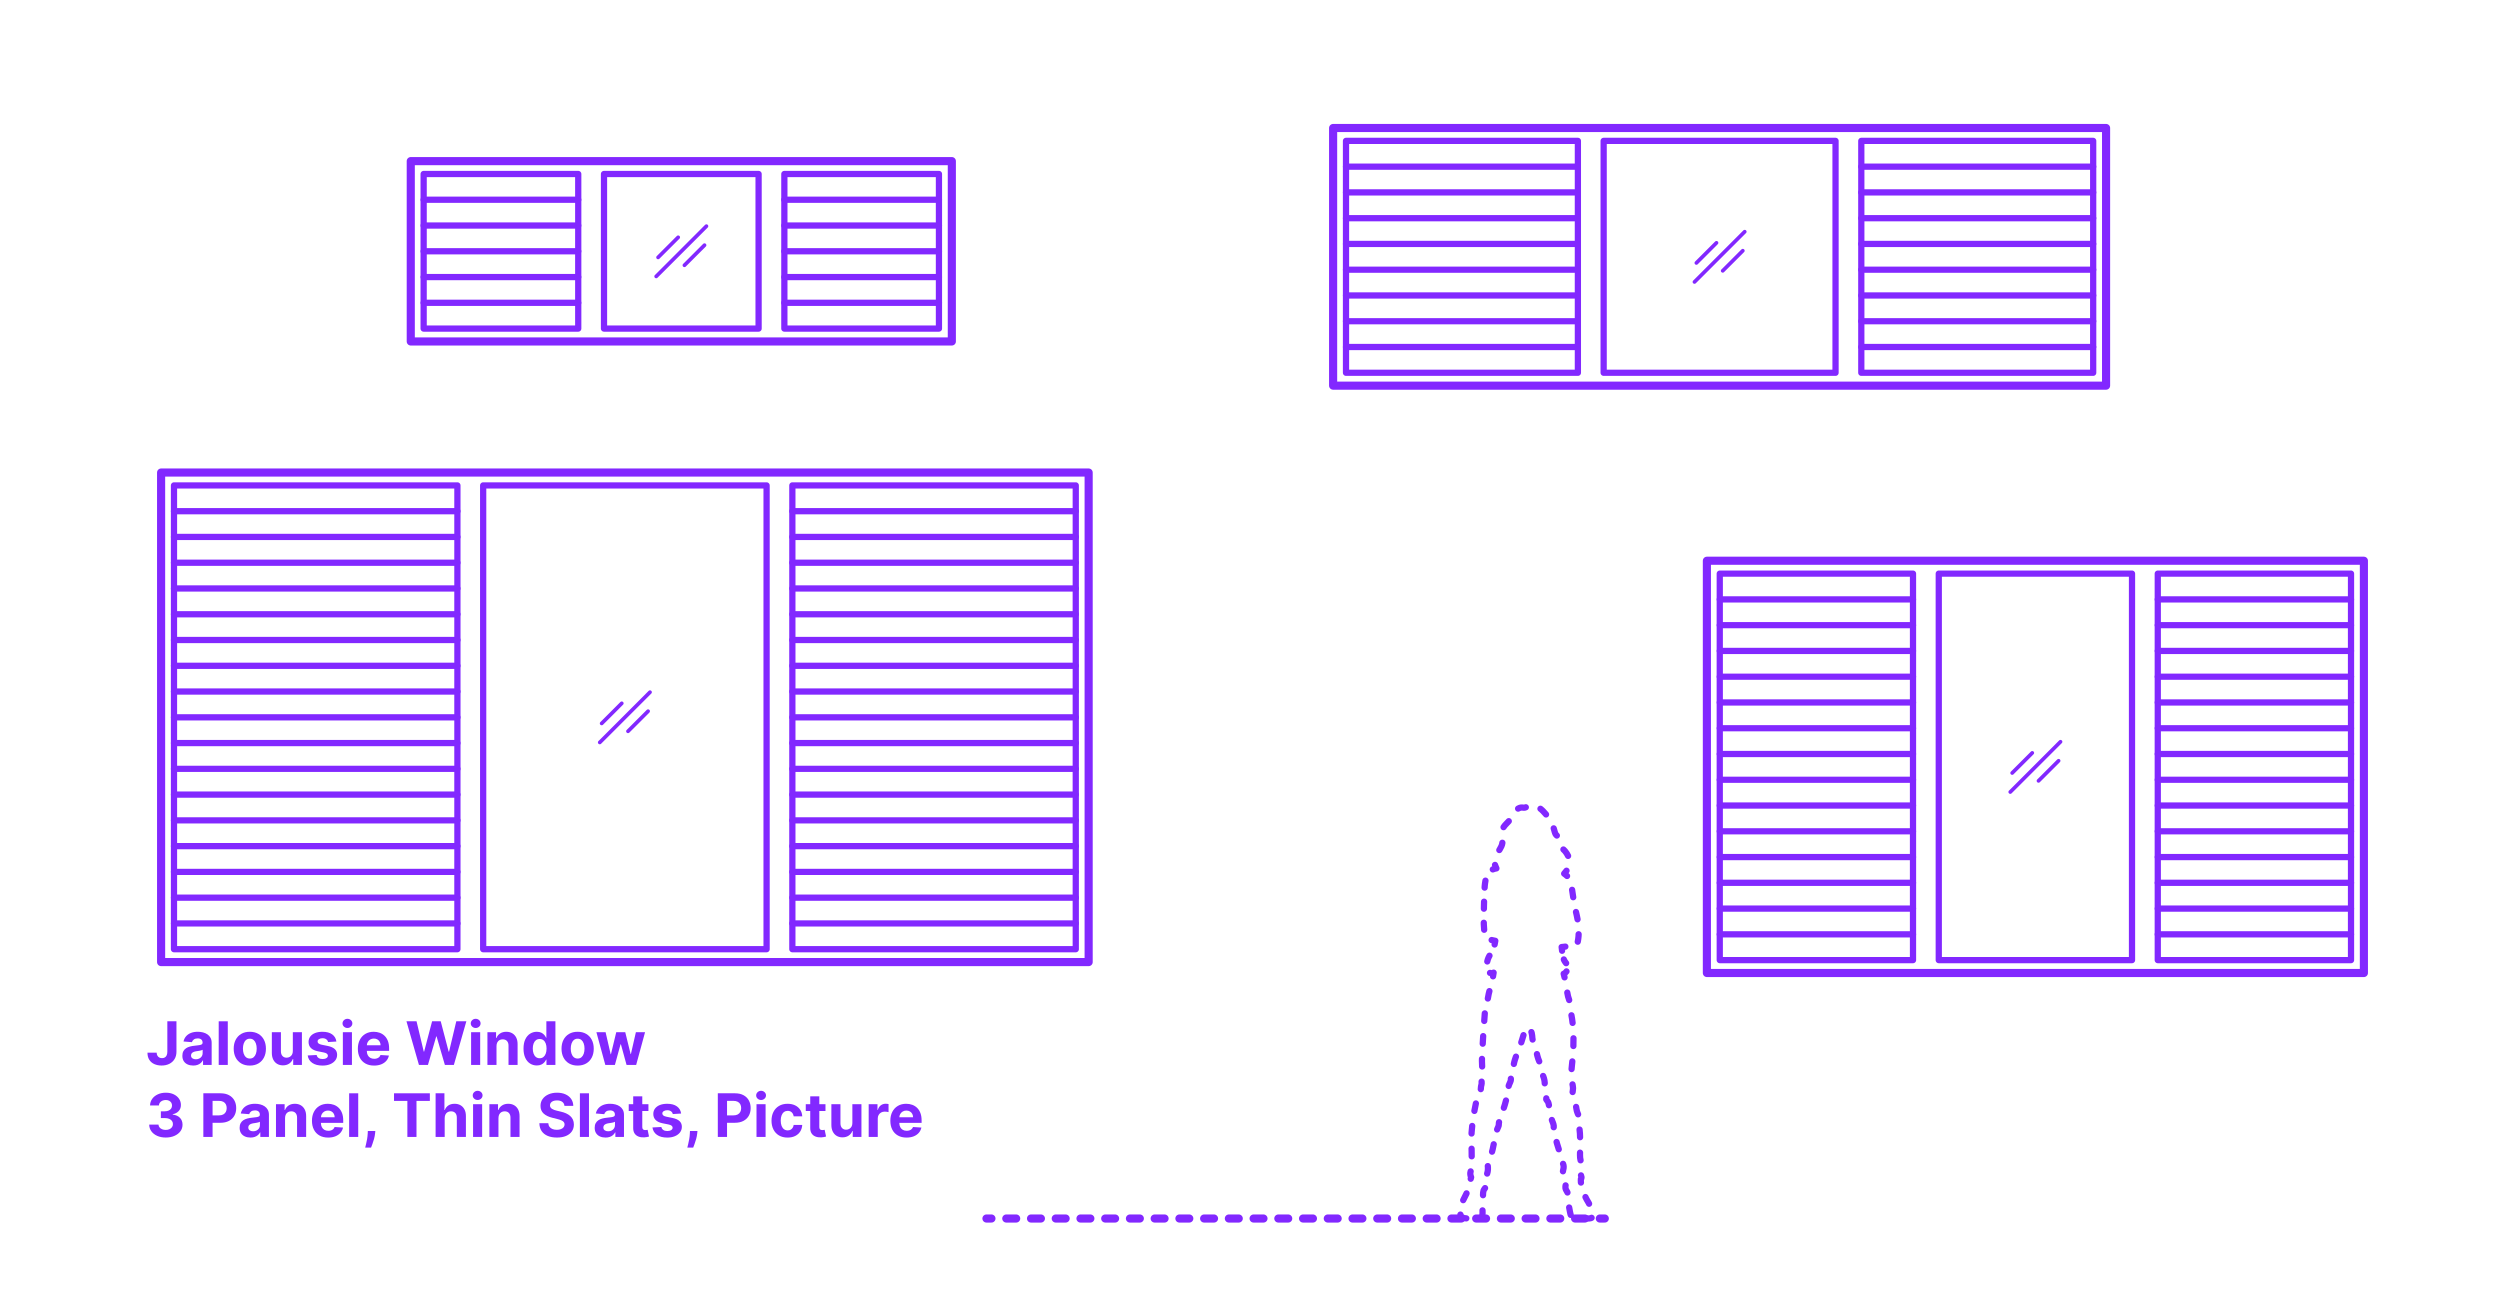 <?xml version="1.0" encoding="utf-8"?>
<!-- Generator: Adobe Illustrator 27.3.1, SVG Export Plug-In . SVG Version: 6.00 Build 0)  -->
<!DOCTYPE svg PUBLIC "-//W3C//DTD SVG 1.1//EN" "http://www.w3.org/Graphics/SVG/1.1/DTD/svg11.dtd">
<svg version="1.1" xmlns:x="http://ns.adobe.com/Extensibility/1.0/" xmlns:i="http://ns.adobe.com/AdobeIllustrator/10.0/" xmlns:graph="http://ns.adobe.com/Graphs/1.0/"
	 xmlns="http://www.w3.org/2000/svg" xmlns:xlink="http://www.w3.org/1999/xlink" xmlns:a="http://ns.adobe.com/AdobeSVGViewerExtensions/3.0/"
	 x="0px" y="0px" width="1000px" height="525px" viewBox="0 0 1000 525" enable-background="new 0 0 1000 525" xml:space="preserve"
	>
<g id="FILL-BACKGROUND">
	<rect x="0" fill="#FFFFFF" width="1000" height="525"/>
</g>
<g id="N-TEXT">
	<g id="MTEXT_00000155110854935401865610000018286800087384877717_">
		<g>
			<g>
				<g>
					<path fill="#8228FF" d="M66.935,408.519h3.647v12.17c0,1.125-0.251,2.103-0.754,2.932c-0.502,0.83-1.2,1.469-2.092,1.917
						s-1.929,0.673-3.111,0.673c-1.051,0-2.004-0.187-2.859-0.559c-0.855-0.372-1.533-0.94-2.032-1.704
						c-0.5-0.764-0.748-1.726-0.742-2.885h3.673c0.011,0.46,0.106,0.854,0.286,1.181c0.179,0.327,0.426,0.577,0.741,0.75
						s0.689,0.26,1.121,0.26c0.455,0,0.84-0.098,1.155-0.294c0.315-0.196,0.555-0.484,0.72-0.865
						c0.165-0.38,0.248-0.849,0.248-1.406V408.519z"/>
					<path fill="#8228FF" d="M77.29,426.22c-0.835,0-1.58-0.146-2.233-0.439s-1.169-0.727-1.547-1.304s-0.566-1.297-0.566-2.161
						c0-0.727,0.133-1.338,0.4-1.833c0.267-0.494,0.631-0.892,1.091-1.193c0.46-0.301,0.984-0.529,1.572-0.682
						c0.588-0.153,1.206-0.261,1.854-0.324c0.761-0.08,1.375-0.155,1.841-0.226c0.466-0.071,0.804-0.177,1.014-0.319
						c0.21-0.142,0.315-0.352,0.315-0.631v-0.051c0-0.54-0.169-0.958-0.507-1.253c-0.338-0.295-0.817-0.443-1.436-0.443
						c-0.653,0-1.173,0.144-1.56,0.431c-0.386,0.287-0.642,0.646-0.767,1.078l-3.358-0.273c0.17-0.795,0.506-1.484,1.006-2.067
						c0.5-0.582,1.146-1.031,1.939-1.347c0.792-0.315,1.711-0.473,2.757-0.473c0.728,0,1.425,0.085,2.092,0.255
						s1.262,0.435,1.781,0.793c0.52,0.358,0.931,0.817,1.231,1.376c0.301,0.56,0.452,1.229,0.452,2.007v8.83h-3.443v-1.815h-0.103
						c-0.21,0.409-0.491,0.769-0.844,1.078c-0.352,0.31-0.775,0.551-1.27,0.725C78.508,426.134,77.938,426.22,77.29,426.22z
						 M78.33,423.715c0.534,0,1.005-0.107,1.415-0.32s0.73-0.501,0.963-0.865c0.233-0.363,0.349-0.775,0.349-1.236v-1.389
						c-0.114,0.074-0.269,0.141-0.464,0.201c-0.196,0.06-0.417,0.113-0.661,0.162s-0.489,0.091-0.733,0.128s-0.466,0.07-0.665,0.098
						c-0.426,0.062-0.798,0.162-1.117,0.298c-0.318,0.136-0.565,0.319-0.741,0.549c-0.176,0.23-0.264,0.516-0.264,0.857
						c0,0.494,0.18,0.871,0.541,1.129C77.314,423.585,77.772,423.715,78.33,423.715z"/>
					<path fill="#8228FF" d="M91.113,408.519v17.455h-3.631v-17.455H91.113z"/>
					<path fill="#8228FF" d="M99.926,426.229c-1.324,0-2.467-0.283-3.431-0.848c-0.963-0.565-1.706-1.355-2.229-2.369
						c-0.523-1.015-0.784-2.192-0.784-3.533c0-1.353,0.261-2.536,0.784-3.55c0.522-1.014,1.266-1.804,2.229-2.37
						c0.963-0.565,2.106-0.848,3.431-0.848c1.324,0,2.467,0.283,3.43,0.848c0.963,0.565,1.706,1.355,2.229,2.37
						c0.522,1.014,0.784,2.197,0.784,3.55c0,1.341-0.261,2.518-0.784,3.533c-0.523,1.014-1.266,1.804-2.229,2.369
						C102.393,425.946,101.25,426.229,99.926,426.229z M99.943,423.417c0.602,0,1.105-0.172,1.508-0.516s0.709-0.814,0.916-1.411
						c0.208-0.597,0.312-1.275,0.312-2.037c0-0.761-0.104-1.44-0.312-2.037c-0.207-0.597-0.513-1.068-0.916-1.415
						c-0.403-0.346-0.906-0.52-1.508-0.52c-0.608,0-1.118,0.174-1.53,0.52c-0.412,0.347-0.722,0.818-0.929,1.415
						c-0.208,0.596-0.311,1.275-0.311,2.037c0,0.762,0.104,1.44,0.311,2.037s0.517,1.067,0.929,1.411
						C98.825,423.245,99.334,423.417,99.943,423.417z"/>
					<path fill="#8228FF" d="M117.133,420.399v-7.517h3.631v13.091h-3.486v-2.378h-0.137c-0.295,0.767-0.785,1.384-1.47,1.85
						c-0.685,0.466-1.519,0.699-2.501,0.699c-0.875,0-1.645-0.199-2.31-0.597c-0.665-0.397-1.183-0.963-1.555-1.696
						s-0.561-1.611-0.567-2.634v-8.335h3.631v7.688c0.005,0.772,0.213,1.383,0.622,1.833c0.409,0.449,0.958,0.673,1.645,0.673
						c0.438,0,0.847-0.101,1.227-0.302c0.381-0.202,0.689-0.501,0.925-0.899C117.023,421.476,117.138,420.984,117.133,420.399z"/>
					<path fill="#8228FF" d="M134.553,416.615l-3.324,0.205c-0.057-0.284-0.179-0.542-0.367-0.771s-0.433-0.415-0.737-0.554
						c-0.304-0.139-0.667-0.209-1.087-0.209c-0.562,0-1.037,0.118-1.423,0.354c-0.386,0.236-0.58,0.55-0.58,0.942
						c0,0.312,0.125,0.577,0.375,0.792c0.25,0.216,0.679,0.39,1.287,0.52l2.369,0.478c1.273,0.261,2.222,0.682,2.847,1.261
						s0.938,1.341,0.938,2.284c0,0.858-0.251,1.611-0.754,2.258c-0.502,0.648-1.19,1.152-2.062,1.513s-1.876,0.542-3.013,0.542
						c-1.733,0-3.112-0.362-4.138-1.087c-1.026-0.724-1.626-1.711-1.803-2.961l3.571-0.188c0.108,0.528,0.369,0.93,0.784,1.206
						c0.415,0.275,0.946,0.413,1.594,0.413c0.636,0,1.149-0.124,1.538-0.371s0.587-0.567,0.592-0.959
						c-0.005-0.33-0.145-0.601-0.417-0.814c-0.273-0.213-0.693-0.376-1.261-0.49l-2.267-0.452c-1.278-0.256-2.229-0.699-2.851-1.33
						c-0.622-0.631-0.933-1.435-0.933-2.412c0-0.841,0.229-1.565,0.686-2.173s1.102-1.077,1.935-1.406s1.808-0.494,2.928-0.494
						c1.653,0,2.956,0.349,3.908,1.048C133.839,414.459,134.394,415.411,134.553,416.615z"/>
					<path fill="#8228FF" d="M138.976,411.195c-0.54,0-1.003-0.179-1.389-0.537c-0.387-0.358-0.58-0.79-0.58-1.295
						c0-0.505,0.193-0.939,0.58-1.3c0.386-0.361,0.847-0.541,1.381-0.541c0.545,0,1.01,0.179,1.393,0.537
						c0.384,0.358,0.576,0.79,0.576,1.295c0,0.505-0.192,0.939-0.576,1.299C139.978,411.015,139.516,411.195,138.976,411.195z
						 M137.144,425.973v-13.091h3.631v13.091H137.144z"/>
					<path fill="#8228FF" d="M149.638,426.229c-1.346,0-2.504-0.274-3.473-0.823s-1.715-1.327-2.237-2.335
						c-0.523-1.009-0.784-2.203-0.784-3.584c0-1.347,0.261-2.528,0.784-3.545c0.522-1.017,1.26-1.81,2.211-2.378
						c0.952-0.568,2.07-0.852,3.354-0.852c0.863,0,1.669,0.138,2.416,0.413c0.747,0.276,1.4,0.689,1.96,1.24
						c0.56,0.551,0.996,1.243,1.308,2.075c0.312,0.833,0.469,1.806,0.469,2.919v0.997h-11.054v-2.25h7.637
						c0-0.522-0.114-0.985-0.341-1.389c-0.227-0.403-0.541-0.72-0.941-0.95c-0.401-0.23-0.865-0.345-1.394-0.345
						c-0.551,0-1.039,0.126-1.462,0.379s-0.754,0.591-0.993,1.014s-0.361,0.894-0.367,1.411v2.139c0,0.647,0.121,1.208,0.362,1.679
						c0.242,0.472,0.584,0.835,1.027,1.091c0.443,0.255,0.968,0.383,1.577,0.383c0.403,0,0.772-0.057,1.108-0.17
						c0.335-0.114,0.622-0.284,0.861-0.511c0.238-0.228,0.42-0.506,0.545-0.835l3.358,0.222c-0.17,0.807-0.519,1.51-1.044,2.109
						c-0.526,0.6-1.202,1.065-2.029,1.398C151.67,426.062,150.717,426.229,149.638,426.229z"/>
					<path fill="#8228FF" d="M167.578,425.973l-4.994-17.455h4.031l2.889,12.128h0.145l3.188-12.128h3.452l3.179,12.153h0.153
						l2.889-12.153h4.031l-4.995,17.455h-3.596l-3.324-11.412h-0.136l-3.315,11.412H167.578z"/>
					<path fill="#8228FF" d="M190.274,411.195c-0.54,0-1.003-0.179-1.389-0.537c-0.387-0.358-0.58-0.79-0.58-1.295
						c0-0.505,0.193-0.939,0.58-1.3c0.386-0.361,0.847-0.541,1.381-0.541c0.545,0,1.01,0.179,1.393,0.537
						c0.384,0.358,0.576,0.79,0.576,1.295c0,0.505-0.192,0.939-0.576,1.299C191.275,411.015,190.813,411.195,190.274,411.195z
						 M188.441,425.973v-13.091h3.631v13.091H188.441z"/>
					<path fill="#8228FF" d="M198.601,418.405v7.568h-3.631v-13.091h3.46v2.31h0.153c0.29-0.761,0.775-1.365,1.458-1.811
						c0.682-0.446,1.508-0.669,2.48-0.669c0.909,0,1.702,0.199,2.378,0.597c0.676,0.397,1.202,0.964,1.577,1.7
						s0.562,1.612,0.562,2.629v8.335h-3.631v-7.688c0.006-0.801-0.199-1.428-0.613-1.879c-0.415-0.452-0.986-0.677-1.713-0.677
						c-0.489,0-0.919,0.105-1.291,0.315c-0.372,0.21-0.662,0.516-0.87,0.917C198.713,417.361,198.606,417.842,198.601,418.405z"/>
					<path fill="#8228FF" d="M214.717,426.186c-0.995,0-1.894-0.257-2.698-0.771s-1.44-1.273-1.909-2.276
						c-0.469-1.002-0.703-2.234-0.703-3.694c0-1.5,0.242-2.749,0.725-3.746c0.483-0.998,1.126-1.745,1.93-2.242
						c0.804-0.497,1.686-0.746,2.646-0.746c0.733,0,1.345,0.124,1.837,0.371c0.491,0.247,0.889,0.554,1.193,0.92
						c0.304,0.367,0.536,0.726,0.695,1.078h0.111v-6.562h3.622v17.455h-3.58v-2.097h-0.153c-0.17,0.364-0.411,0.723-0.72,1.078
						c-0.31,0.355-0.71,0.649-1.202,0.882C216.019,426.07,215.421,426.186,214.717,426.186z M215.867,423.297
						c0.585,0,1.081-0.16,1.487-0.481c0.406-0.321,0.719-0.771,0.938-1.351c0.219-0.58,0.328-1.259,0.328-2.037
						s-0.108-1.455-0.324-2.028c-0.216-0.574-0.528-1.017-0.938-1.33c-0.409-0.312-0.906-0.469-1.491-0.469
						c-0.597,0-1.1,0.162-1.509,0.486c-0.409,0.324-0.719,0.772-0.929,1.347c-0.21,0.574-0.315,1.238-0.315,1.994
						c0,0.761,0.106,1.433,0.32,2.016c0.213,0.583,0.522,1.037,0.929,1.364S215.271,423.297,215.867,423.297z"/>
					<path fill="#8228FF" d="M231.055,426.229c-1.324,0-2.467-0.283-3.431-0.848c-0.963-0.565-1.706-1.355-2.229-2.369
						c-0.523-1.015-0.784-2.192-0.784-3.533c0-1.353,0.261-2.536,0.784-3.55c0.522-1.014,1.266-1.804,2.229-2.37
						c0.963-0.565,2.106-0.848,3.431-0.848c1.324,0,2.467,0.283,3.43,0.848c0.963,0.565,1.706,1.355,2.229,2.37
						c0.522,1.014,0.784,2.197,0.784,3.55c0,1.341-0.261,2.518-0.784,3.533c-0.523,1.014-1.266,1.804-2.229,2.369
						C233.522,425.946,232.378,426.229,231.055,426.229z M231.072,423.417c0.602,0,1.105-0.172,1.508-0.516s0.709-0.814,0.916-1.411
						c0.208-0.597,0.312-1.275,0.312-2.037c0-0.761-0.104-1.44-0.312-2.037c-0.207-0.597-0.513-1.068-0.916-1.415
						c-0.403-0.346-0.906-0.52-1.508-0.52c-0.608,0-1.118,0.174-1.53,0.52c-0.412,0.347-0.722,0.818-0.929,1.415
						c-0.208,0.596-0.311,1.275-0.311,2.037c0,0.762,0.104,1.44,0.311,2.037s0.517,1.067,0.929,1.411
						C229.954,423.245,230.463,423.417,231.072,423.417z"/>
					<path fill="#8228FF" d="M242.125,425.973l-3.562-13.091h3.673l2.028,8.795h0.119l2.114-8.795h3.605l2.148,8.744h0.111
						l1.994-8.744h3.665l-3.554,13.091h-3.844l-2.25-8.233h-0.162l-2.25,8.233H242.125z"/>
					<path fill="#8228FF" d="M66.296,455.012c-1.273,0-2.405-0.22-3.396-0.661c-0.992-0.44-1.773-1.048-2.344-1.824
						c-0.571-0.776-0.865-1.672-0.882-2.689h3.716c0.022,0.426,0.163,0.8,0.422,1.121c0.258,0.321,0.604,0.57,1.035,0.746
						c0.432,0.176,0.917,0.264,1.458,0.264c0.562,0,1.06-0.099,1.492-0.298c0.432-0.199,0.77-0.475,1.014-0.827
						c0.244-0.352,0.366-0.758,0.366-1.219c0-0.466-0.129-0.879-0.388-1.24c-0.259-0.361-0.628-0.644-1.108-0.848
						c-0.48-0.205-1.05-0.307-1.709-0.307h-1.628v-2.71h1.628c0.557,0,1.05-0.097,1.479-0.29c0.429-0.193,0.763-0.462,1.001-0.806
						c0.238-0.344,0.358-0.746,0.358-1.206c0-0.437-0.104-0.822-0.311-1.155c-0.208-0.332-0.498-0.592-0.87-0.78
						s-0.805-0.281-1.3-0.281c-0.5,0-0.958,0.09-1.372,0.269c-0.415,0.179-0.747,0.434-0.997,0.763
						c-0.25,0.33-0.383,0.716-0.4,1.159h-3.537c0.017-1.006,0.304-1.892,0.861-2.659c0.557-0.767,1.308-1.368,2.254-1.802
						c0.946-0.435,2.016-0.652,3.208-0.652c1.205,0,2.259,0.219,3.162,0.656c0.903,0.438,1.606,1.027,2.109,1.769
						c0.503,0.742,0.751,1.573,0.746,2.493c0.006,0.977-0.297,1.792-0.908,2.446s-1.405,1.068-2.382,1.244v0.137
						c1.284,0.165,2.263,0.609,2.936,1.333c0.673,0.725,1.007,1.629,1.001,2.715c0.005,0.994-0.28,1.878-0.856,2.65
						c-0.577,0.773-1.371,1.381-2.382,1.824C68.762,454.79,67.603,455.012,66.296,455.012z"/>
					<path fill="#8228FF" d="M81.338,454.773v-17.455h6.886c1.324,0,2.452,0.251,3.384,0.754c0.932,0.503,1.643,1.199,2.135,2.088
						c0.491,0.889,0.737,1.914,0.737,3.073c0,1.159-0.25,2.182-0.75,3.068s-1.223,1.577-2.169,2.071
						c-0.946,0.494-2.09,0.741-3.431,0.741h-4.389v-2.958h3.792c0.71,0,1.297-0.124,1.76-0.371c0.463-0.247,0.81-0.591,1.04-1.031
						c0.23-0.44,0.345-0.947,0.345-1.521c0-0.58-0.115-1.087-0.345-1.521s-0.578-0.772-1.044-1.014s-1.057-0.362-1.773-0.362h-2.488
						v14.438H81.338z"/>
					<path fill="#8228FF" d="M100.199,455.02c-0.835,0-1.58-0.146-2.233-0.439s-1.169-0.727-1.547-1.304s-0.566-1.297-0.566-2.161
						c0-0.727,0.133-1.338,0.4-1.833c0.267-0.494,0.631-0.892,1.091-1.193c0.46-0.301,0.984-0.529,1.572-0.682
						c0.588-0.153,1.206-0.261,1.854-0.324c0.761-0.08,1.375-0.155,1.841-0.226c0.466-0.071,0.804-0.177,1.014-0.319
						c0.21-0.142,0.315-0.352,0.315-0.631v-0.051c0-0.54-0.169-0.958-0.507-1.253c-0.338-0.295-0.817-0.443-1.436-0.443
						c-0.653,0-1.173,0.144-1.56,0.431c-0.386,0.287-0.642,0.646-0.767,1.078l-3.358-0.273c0.17-0.795,0.506-1.484,1.006-2.067
						c0.5-0.582,1.146-1.031,1.939-1.347c0.792-0.315,1.711-0.473,2.757-0.473c0.728,0,1.425,0.085,2.092,0.255
						s1.262,0.435,1.781,0.793c0.52,0.358,0.931,0.817,1.231,1.376c0.301,0.56,0.452,1.229,0.452,2.007v8.83h-3.443v-1.815h-0.103
						c-0.21,0.409-0.491,0.769-0.844,1.078c-0.352,0.31-0.775,0.551-1.27,0.725C101.417,454.934,100.847,455.02,100.199,455.02z
						 M101.239,452.515c0.534,0,1.005-0.107,1.415-0.32s0.73-0.501,0.963-0.865c0.233-0.363,0.349-0.775,0.349-1.236v-1.389
						c-0.114,0.074-0.269,0.141-0.464,0.201c-0.196,0.06-0.417,0.113-0.661,0.162s-0.489,0.091-0.733,0.128s-0.466,0.07-0.665,0.098
						c-0.426,0.062-0.798,0.162-1.117,0.298c-0.318,0.136-0.565,0.319-0.741,0.549c-0.176,0.23-0.264,0.516-0.264,0.857
						c0,0.494,0.18,0.871,0.541,1.129C100.223,452.385,100.682,452.515,101.239,452.515z"/>
					<path fill="#8228FF" d="M114.022,447.205v7.568h-3.631v-13.091h3.46v2.31h0.153c0.29-0.761,0.775-1.365,1.458-1.811
						c0.682-0.446,1.508-0.669,2.48-0.669c0.909,0,1.702,0.199,2.378,0.597c0.676,0.397,1.202,0.964,1.577,1.7
						s0.562,1.612,0.562,2.629v8.335h-3.631v-7.688c0.006-0.801-0.199-1.428-0.613-1.879c-0.415-0.452-0.986-0.677-1.713-0.677
						c-0.489,0-0.919,0.105-1.291,0.315c-0.372,0.21-0.662,0.516-0.87,0.917C114.135,446.161,114.028,446.642,114.022,447.205z"/>
					<path fill="#8228FF" d="M131.28,455.029c-1.346,0-2.504-0.274-3.473-0.823s-1.715-1.327-2.237-2.335
						c-0.523-1.009-0.784-2.203-0.784-3.584c0-1.347,0.261-2.528,0.784-3.545c0.522-1.017,1.26-1.81,2.211-2.378
						c0.952-0.568,2.07-0.852,3.354-0.852c0.863,0,1.669,0.138,2.416,0.413c0.747,0.276,1.4,0.689,1.96,1.24
						c0.56,0.551,0.996,1.243,1.308,2.075c0.312,0.833,0.469,1.806,0.469,2.919v0.997h-11.054v-2.25h7.637
						c0-0.522-0.114-0.985-0.341-1.389c-0.227-0.403-0.541-0.72-0.941-0.95c-0.401-0.23-0.865-0.345-1.394-0.345
						c-0.551,0-1.039,0.126-1.462,0.379s-0.754,0.591-0.993,1.014s-0.361,0.894-0.367,1.411v2.139c0,0.647,0.121,1.208,0.362,1.679
						c0.242,0.472,0.584,0.835,1.027,1.091c0.443,0.255,0.968,0.383,1.577,0.383c0.403,0,0.772-0.057,1.108-0.17
						c0.335-0.114,0.622-0.284,0.861-0.511c0.238-0.228,0.42-0.506,0.545-0.835l3.358,0.222c-0.17,0.807-0.519,1.51-1.044,2.109
						c-0.526,0.6-1.202,1.065-2.029,1.398C133.313,454.862,132.36,455.029,131.28,455.029z"/>
					<path fill="#8228FF" d="M143.289,437.318v17.455h-3.631v-17.455H143.289z"/>
					<path fill="#8228FF" d="M150.133,452.387l-0.094,0.938c-0.074,0.75-0.215,1.499-0.422,2.246
						c-0.208,0.747-0.423,1.425-0.648,2.033s-0.405,1.085-0.541,1.432h-2.353c0.085-0.335,0.202-0.802,0.35-1.402
						c0.147-0.6,0.287-1.271,0.417-2.016c0.131-0.745,0.213-1.503,0.247-2.275l0.043-0.955H150.133z"/>
					<path fill="#8228FF" d="M157.606,440.361v-3.042h14.335v3.042h-5.344v14.412h-3.648v-14.412H157.606z"/>
					<path fill="#8228FF" d="M177.874,447.205v7.568h-3.631v-17.455h3.528v6.673h0.154c0.295-0.772,0.772-1.379,1.432-1.82
						c0.659-0.44,1.486-0.66,2.48-0.66c0.909,0,1.703,0.197,2.382,0.592c0.679,0.395,1.207,0.96,1.585,1.696
						s0.564,1.615,0.559,2.638v8.335h-3.631v-7.688c0.005-0.807-0.197-1.435-0.609-1.883c-0.412-0.449-0.987-0.673-1.726-0.673
						c-0.494,0-0.93,0.105-1.308,0.315c-0.378,0.21-0.673,0.516-0.886,0.917C177.989,446.161,177.879,446.642,177.874,447.205z"/>
					<path fill="#8228FF" d="M191.058,439.995c-0.54,0-1.003-0.179-1.389-0.537c-0.387-0.358-0.58-0.79-0.58-1.295
						c0-0.505,0.193-0.939,0.58-1.3c0.386-0.361,0.847-0.541,1.381-0.541c0.545,0,1.01,0.179,1.393,0.537
						c0.384,0.358,0.576,0.79,0.576,1.295c0,0.505-0.192,0.939-0.576,1.299C192.06,439.814,191.598,439.995,191.058,439.995z
						 M189.226,454.773v-13.091h3.631v13.091H189.226z"/>
					<path fill="#8228FF" d="M199.385,447.205v7.568h-3.631v-13.091h3.46v2.31h0.153c0.29-0.761,0.775-1.365,1.458-1.811
						c0.682-0.446,1.508-0.669,2.48-0.669c0.909,0,1.702,0.199,2.378,0.597c0.676,0.397,1.202,0.964,1.577,1.7
						s0.562,1.612,0.562,2.629v8.335h-3.631v-7.688c0.006-0.801-0.199-1.428-0.613-1.879c-0.415-0.452-0.986-0.677-1.713-0.677
						c-0.489,0-0.919,0.105-1.291,0.315c-0.372,0.21-0.662,0.516-0.87,0.917C199.497,446.161,199.39,446.642,199.385,447.205z"/>
					<path fill="#8228FF" d="M225.779,442.338c-0.068-0.688-0.361-1.222-0.878-1.603c-0.517-0.38-1.219-0.571-2.105-0.571
						c-0.603,0-1.111,0.084-1.526,0.251c-0.415,0.167-0.731,0.399-0.95,0.694c-0.219,0.296-0.328,0.631-0.328,1.006
						c-0.011,0.312,0.056,0.585,0.2,0.818c0.145,0.233,0.345,0.433,0.601,0.601c0.256,0.168,0.551,0.312,0.886,0.435
						c0.335,0.123,0.693,0.226,1.074,0.311l1.568,0.375c0.761,0.171,1.46,0.398,2.097,0.682s1.188,0.633,1.653,1.048
						c0.466,0.415,0.828,0.903,1.087,1.466c0.258,0.562,0.391,1.208,0.396,1.935c-0.005,1.068-0.277,1.993-0.814,2.774
						c-0.537,0.781-1.31,1.386-2.318,1.815c-1.009,0.429-2.223,0.644-3.644,0.644c-1.409,0-2.635-0.216-3.678-0.647
						c-1.042-0.432-1.855-1.073-2.438-1.922c-0.583-0.85-0.888-1.902-0.916-3.158h3.571c0.04,0.585,0.209,1.072,0.507,1.461
						s0.699,0.682,1.202,0.878s1.072,0.294,1.709,0.294c0.625,0,1.169-0.091,1.632-0.272c0.463-0.182,0.823-0.435,1.078-0.759
						c0.256-0.324,0.384-0.696,0.384-1.116c0-0.392-0.115-0.722-0.345-0.989c-0.23-0.267-0.565-0.494-1.006-0.682
						s-0.979-0.358-1.615-0.512l-1.9-0.477c-1.472-0.358-2.633-0.917-3.486-1.679c-0.852-0.761-1.275-1.787-1.27-3.077
						c-0.005-1.057,0.277-1.98,0.848-2.77c0.571-0.79,1.356-1.406,2.356-1.849c1-0.443,2.136-0.665,3.409-0.665
						c1.295,0,2.428,0.222,3.396,0.665c0.969,0.443,1.723,1.06,2.263,1.849c0.54,0.79,0.818,1.705,0.835,2.745H225.779z"/>
					<path fill="#8228FF" d="M235.589,437.318v17.455h-3.631v-17.455H235.589z"/>
					<path fill="#8228FF" d="M242.219,455.02c-0.835,0-1.58-0.146-2.233-0.439s-1.169-0.727-1.547-1.304s-0.566-1.297-0.566-2.161
						c0-0.727,0.133-1.338,0.4-1.833c0.267-0.494,0.631-0.892,1.091-1.193c0.46-0.301,0.984-0.529,1.572-0.682
						c0.588-0.153,1.206-0.261,1.854-0.324c0.761-0.08,1.375-0.155,1.841-0.226c0.466-0.071,0.804-0.177,1.014-0.319
						c0.21-0.142,0.315-0.352,0.315-0.631v-0.051c0-0.54-0.169-0.958-0.507-1.253c-0.338-0.295-0.817-0.443-1.436-0.443
						c-0.653,0-1.173,0.144-1.56,0.431c-0.386,0.287-0.642,0.646-0.767,1.078l-3.358-0.273c0.17-0.795,0.506-1.484,1.006-2.067
						c0.5-0.582,1.146-1.031,1.939-1.347c0.792-0.315,1.711-0.473,2.757-0.473c0.728,0,1.425,0.085,2.092,0.255
						s1.262,0.435,1.781,0.793c0.52,0.358,0.931,0.817,1.231,1.376c0.301,0.56,0.452,1.229,0.452,2.007v8.83h-3.443v-1.815h-0.103
						c-0.21,0.409-0.491,0.769-0.844,1.078c-0.352,0.31-0.775,0.551-1.27,0.725C243.438,454.934,242.867,455.02,242.219,455.02z
						 M243.259,452.515c0.534,0,1.005-0.107,1.415-0.32s0.73-0.501,0.963-0.865c0.233-0.363,0.349-0.775,0.349-1.236v-1.389
						c-0.114,0.074-0.269,0.141-0.464,0.201c-0.196,0.06-0.417,0.113-0.661,0.162s-0.489,0.091-0.733,0.128s-0.466,0.07-0.665,0.098
						c-0.426,0.062-0.798,0.162-1.117,0.298c-0.318,0.136-0.565,0.319-0.741,0.549c-0.176,0.23-0.264,0.516-0.264,0.857
						c0,0.494,0.18,0.871,0.541,1.129C242.243,452.385,242.702,452.515,243.259,452.515z"/>
					<path fill="#8228FF" d="M259.375,441.682v2.727h-7.884v-2.727H259.375z M253.282,438.546h3.63v12.204
						c0,0.335,0.051,0.596,0.153,0.78c0.103,0.185,0.246,0.314,0.431,0.388s0.399,0.111,0.644,0.111c0.17,0,0.341-0.016,0.511-0.047
						s0.301-0.056,0.392-0.073l0.571,2.702c-0.182,0.057-0.438,0.124-0.767,0.201c-0.33,0.077-0.73,0.124-1.202,0.141
						c-0.875,0.034-1.641-0.083-2.297-0.35s-1.166-0.682-1.53-1.244s-0.542-1.273-0.537-2.131V438.546z"/>
					<path fill="#8228FF" d="M272.449,445.415l-3.324,0.205c-0.057-0.284-0.179-0.542-0.367-0.771s-0.433-0.415-0.737-0.554
						c-0.304-0.139-0.667-0.209-1.087-0.209c-0.562,0-1.037,0.118-1.423,0.354c-0.386,0.236-0.58,0.55-0.58,0.942
						c0,0.312,0.125,0.577,0.375,0.792c0.25,0.216,0.679,0.39,1.287,0.52l2.369,0.478c1.273,0.261,2.222,0.682,2.847,1.261
						s0.938,1.341,0.938,2.284c0,0.858-0.251,1.611-0.754,2.258c-0.502,0.648-1.19,1.152-2.062,1.513s-1.876,0.542-3.013,0.542
						c-1.733,0-3.112-0.362-4.138-1.087c-1.026-0.724-1.626-1.711-1.803-2.961l3.571-0.188c0.108,0.528,0.369,0.93,0.784,1.206
						c0.415,0.275,0.946,0.413,1.594,0.413c0.636,0,1.149-0.124,1.538-0.371s0.587-0.567,0.592-0.959
						c-0.005-0.33-0.145-0.601-0.417-0.814c-0.273-0.213-0.693-0.376-1.261-0.49l-2.267-0.452c-1.278-0.256-2.229-0.699-2.851-1.33
						c-0.622-0.631-0.933-1.435-0.933-2.412c0-0.841,0.229-1.565,0.686-2.173s1.102-1.077,1.935-1.406s1.808-0.494,2.928-0.494
						c1.653,0,2.956,0.349,3.908,1.048C271.734,443.259,272.29,444.21,272.449,445.415z"/>
					<path fill="#8228FF" d="M278.986,452.387l-0.094,0.938c-0.074,0.75-0.215,1.499-0.422,2.246
						c-0.208,0.747-0.423,1.425-0.648,2.033s-0.405,1.085-0.541,1.432h-2.353c0.085-0.335,0.202-0.802,0.35-1.402
						c0.147-0.6,0.287-1.271,0.417-2.016c0.131-0.745,0.213-1.503,0.247-2.275l0.043-0.955H278.986z"/>
					<path fill="#8228FF" d="M287.125,454.773v-17.455h6.886c1.324,0,2.452,0.251,3.384,0.754c0.932,0.503,1.643,1.199,2.135,2.088
						c0.491,0.889,0.737,1.914,0.737,3.073c0,1.159-0.25,2.182-0.75,3.068s-1.223,1.577-2.169,2.071
						c-0.946,0.494-2.09,0.741-3.431,0.741h-4.389v-2.958h3.792c0.71,0,1.297-0.124,1.76-0.371c0.463-0.247,0.81-0.591,1.04-1.031
						c0.23-0.44,0.345-0.947,0.345-1.521c0-0.58-0.115-1.087-0.345-1.521s-0.578-0.772-1.044-1.014s-1.057-0.362-1.773-0.362h-2.488
						v14.438H287.125z"/>
					<path fill="#8228FF" d="M304.434,439.995c-0.54,0-1.003-0.179-1.389-0.537c-0.387-0.358-0.58-0.79-0.58-1.295
						c0-0.505,0.193-0.939,0.58-1.3c0.386-0.361,0.847-0.541,1.381-0.541c0.545,0,1.01,0.179,1.393,0.537
						c0.384,0.358,0.576,0.79,0.576,1.295c0,0.505-0.192,0.939-0.576,1.299C305.436,439.814,304.974,439.995,304.434,439.995z
						 M302.602,454.773v-13.091h3.631v13.091H302.602z"/>
					<path fill="#8228FF" d="M315.045,455.029c-1.341,0-2.493-0.286-3.456-0.857c-0.963-0.571-1.702-1.365-2.216-2.382
						c-0.515-1.017-0.771-2.188-0.771-3.511c0-1.341,0.26-2.519,0.78-3.533s1.26-1.807,2.22-2.378
						c0.96-0.571,2.102-0.856,3.426-0.856c1.142,0,2.142,0.208,3,0.622s1.537,0.997,2.037,1.747s0.776,1.631,0.827,2.642h-3.426
						c-0.097-0.653-0.351-1.18-0.763-1.581c-0.412-0.4-0.951-0.601-1.615-0.601c-0.562,0-1.053,0.152-1.47,0.456
						c-0.417,0.304-0.743,0.746-0.976,1.326c-0.233,0.58-0.35,1.281-0.35,2.105c0,0.835,0.115,1.545,0.345,2.131
						c0.23,0.585,0.555,1.031,0.976,1.338s0.912,0.46,1.475,0.46c0.415,0,0.789-0.085,1.121-0.255
						c0.333-0.17,0.608-0.419,0.827-0.746s0.362-0.72,0.431-1.181h3.426c-0.057,1-0.328,1.879-0.814,2.638
						c-0.486,0.759-1.155,1.351-2.007,1.777C317.218,454.815,316.209,455.029,315.045,455.029z"/>
					<path fill="#8228FF" d="M330.19,441.682v2.727h-7.884v-2.727H330.19z M324.096,438.546h3.63v12.204
						c0,0.335,0.051,0.596,0.153,0.78c0.103,0.185,0.246,0.314,0.431,0.388s0.399,0.111,0.644,0.111c0.17,0,0.341-0.016,0.511-0.047
						s0.301-0.056,0.392-0.073l0.571,2.702c-0.182,0.057-0.438,0.124-0.767,0.201c-0.33,0.077-0.73,0.124-1.202,0.141
						c-0.875,0.034-1.641-0.083-2.297-0.35s-1.166-0.682-1.53-1.244s-0.542-1.273-0.537-2.131V438.546z"/>
					<path fill="#8228FF" d="M340.945,449.199v-7.517h3.631v13.091h-3.486v-2.378h-0.137c-0.295,0.767-0.785,1.384-1.47,1.85
						c-0.685,0.466-1.519,0.699-2.501,0.699c-0.875,0-1.645-0.199-2.31-0.597c-0.665-0.397-1.183-0.963-1.555-1.696
						s-0.561-1.611-0.567-2.634v-8.335h3.631v7.688c0.005,0.772,0.213,1.383,0.622,1.833c0.409,0.449,0.958,0.673,1.645,0.673
						c0.438,0,0.847-0.101,1.227-0.302c0.381-0.202,0.689-0.501,0.925-0.899C340.836,450.276,340.951,449.784,340.945,449.199z"/>
					<path fill="#8228FF" d="M347.473,454.773v-13.091h3.52v2.284h0.136c0.239-0.812,0.639-1.428,1.202-1.845
						c0.562-0.418,1.21-0.626,1.943-0.626c0.182,0,0.378,0.011,0.588,0.034c0.21,0.022,0.395,0.054,0.554,0.094v3.221
						c-0.17-0.051-0.406-0.096-0.708-0.136c-0.301-0.04-0.577-0.06-0.827-0.06c-0.534,0-1.01,0.115-1.428,0.345
						c-0.417,0.23-0.747,0.55-0.988,0.959c-0.242,0.409-0.362,0.88-0.362,1.415v7.406H347.473z"/>
					<path fill="#8228FF" d="M362.635,455.029c-1.346,0-2.504-0.274-3.473-0.823s-1.715-1.327-2.237-2.335
						c-0.523-1.009-0.784-2.203-0.784-3.584c0-1.347,0.261-2.528,0.784-3.545c0.522-1.017,1.26-1.81,2.211-2.378
						c0.952-0.568,2.07-0.852,3.354-0.852c0.863,0,1.669,0.138,2.416,0.413c0.748,0.276,1.401,0.689,1.961,1.24
						s0.995,1.243,1.308,2.075c0.312,0.833,0.469,1.806,0.469,2.919v0.997h-11.054v-2.25h7.637c0-0.522-0.113-0.985-0.342-1.389
						c-0.227-0.403-0.541-0.72-0.941-0.95c-0.401-0.23-0.865-0.345-1.394-0.345c-0.551,0-1.039,0.126-1.462,0.379
						s-0.754,0.591-0.993,1.014s-0.361,0.894-0.367,1.411v2.139c0,0.647,0.121,1.208,0.362,1.679
						c0.242,0.472,0.584,0.835,1.027,1.091c0.443,0.255,0.968,0.383,1.577,0.383c0.403,0,0.772-0.057,1.108-0.17
						c0.335-0.114,0.622-0.284,0.861-0.511c0.238-0.228,0.42-0.506,0.545-0.835l3.358,0.222c-0.171,0.807-0.519,1.51-1.044,2.109
						s-1.202,1.065-2.028,1.398C364.667,454.862,363.714,455.029,362.635,455.029z"/>
				</g>
			</g>
		</g>
	</g>
</g>
<g id="N-DIMENSIONS">
</g>
<g id="_x32_D_x24_AG-DIAGRAM">
	<g id="POLYLINE_00000175292836467606893260000005556010361599288741_">
		<g>
			<g>
				
					<line fill="none" stroke="#8228FF" stroke-width="3.25" stroke-linecap="round" stroke-linejoin="round" x1="394.58" y1="487.406" x2="396.58" y2="487.406"/>
				
					<line fill="none" stroke="#8228FF" stroke-width="3.25" stroke-linecap="round" stroke-linejoin="round" stroke-dasharray="3.957,5.935" x1="402.515" y1="487.406" x2="636.957" y2="487.406"/>
				
					<line fill="none" stroke="#8228FF" stroke-width="3.25" stroke-linecap="round" stroke-linejoin="round" x1="639.924" y1="487.406" x2="641.924" y2="487.406"/>
			</g>
		</g>
	</g>
</g>
<g id="_x32_D_x24_AG-DETAILS-DIAGRAM">
	<g id="POLYLINE_00000147196788033417142510000002800227449758016394_">
		<g>
			<g>
				<path fill="none" stroke="#8228FF" stroke-width="2.5" stroke-linecap="round" stroke-linejoin="round" d="M632.376,473.035
					c-0.009-0.052-0.017-0.103-0.023-0.155c-0.052-0.425-0.011-0.914,0.008-1.342c0.091-0.074,0.177-0.162,0.222-0.273
					c0.042-0.111,0.041-0.234,0.029-0.351c-0.018-0.188-0.093-0.381-0.157-0.558c-0.024-0.067-0.043-0.135-0.058-0.204"/>
				
					<path fill="none" stroke="#8228FF" stroke-width="2.5" stroke-linecap="round" stroke-linejoin="round" stroke-dasharray="3.085,6.169" d="
					M632.23,464.129c-0.193-0.678-0.213-1.4-0.23-2.1c0.006-2.758,0.15-5.93-0.031-8.676c-0.044-1.191-0.318-2.592-0.363-3.747
					c-0.021-0.733,0.152-1.543,0.094-2.276c-0.031-0.461-0.18-0.906-0.35-1.333l-0.365-0.89c-0.194-0.477-0.318-0.985-0.398-1.493
					c-0.086-0.568-0.207-1.457-0.339-2.005c-0.19-0.833-0.442-1.666-0.742-2.465c-0.16-0.443-0.436-1.014-0.515-1.475
					c-0.026-0.244,0.016-0.499,0.043-0.742c0.069-0.505,0.182-1.146,0.181-1.652c0.002-0.308-0.037-0.619-0.091-0.922l-0.219-1.131
					l-0.077-0.441c-0.116-0.832-0.352-1.969-0.348-2.8c-0.005-1.549,0.503-5.641,0.641-7.237c0.216-2.43,0.29-4.959,0.271-7.399
					c-0.025-2.561-0.153-5.197-0.555-7.728c-0.185-1.154-0.615-3.51-0.732-4.642c-0.104-0.929-0.153-2.211-0.467-3.089
					c-0.331-0.917-0.539-1.692-0.689-2.656l-0.419-2.743c-0.028-0.171-0.057-0.342-0.087-0.513"/>
				<path fill="none" stroke="#8228FF" stroke-width="2.5" stroke-linecap="round" stroke-linejoin="round" d="M625.822,390.952
					c-0.115-0.489-0.235-0.973-0.36-1.451c0.438-0.107,0.795-0.482,1.055-0.833c0.026-0.035,0.051-0.071,0.076-0.108"/>
				
					<path fill="none" stroke="#8228FF" stroke-width="2.5" stroke-linecap="round" stroke-linejoin="round" stroke-dasharray="1.775,3.549" d="
					M626.453,385.278c-0.074-0.098-0.149-0.195-0.22-0.29c-0.248-0.327-0.481-0.675-0.646-1.052
					c-0.259-0.595-0.401-1.239-0.513-1.877"/>
				<path fill="none" stroke="#8228FF" stroke-width="2.5" stroke-linecap="round" stroke-linejoin="round" d="M624.829,380.306
					c-0.068-0.54-0.131-1.073-0.176-1.49c0.452-0.06,0.973-0.12,1.491-0.169"/>
				
					<path fill="none" stroke="#8228FF" stroke-width="2.5" stroke-linecap="round" stroke-linejoin="round" stroke-dasharray="3.002,6.005" d="
					M631.102,376.679c0.01-0.043,0.02-0.086,0.03-0.128c0.274-1.378,0.365-2.812,0.375-4.215c0-1.13-0.074-2.289-0.246-3.405
					c-0.242-1.62-0.788-3.677-1.129-5.285c-0.575-2.697-1.029-5.945-1.434-8.687c-0.097-0.605-0.212-1.249-0.37-1.842
					c-0.012-0.046-0.025-0.092-0.038-0.138"/>
				<path fill="none" stroke="#8228FF" stroke-width="2.5" stroke-linecap="round" stroke-linejoin="round" d="M626.825,350.398
					c-0.359-0.349-0.759-0.657-1.166-0.944c0.274-0.399,0.618-0.778,0.946-1.167"/>
				
					<path fill="none" stroke="#8228FF" stroke-width="2.5" stroke-linecap="round" stroke-linejoin="round" stroke-dasharray="3.193,6.387" d="
					M627.238,342.356c-0.337-0.71-0.762-1.38-1.272-1.974c-0.359-0.429-0.837-0.741-1.158-1.13c-0.155-0.189-0.25-0.42-0.298-0.658
					c-0.128-0.661-0.083-1.378-0.246-2.033c-0.153-0.635-0.498-1.21-0.912-1.71c-0.159-0.19-0.334-0.375-0.516-0.543
					c-0.21-0.191-0.45-0.396-0.592-0.645c-0.304-0.54-0.481-1.435-0.666-2.029c-0.274-0.966-0.661-1.912-1.134-2.797
					c-0.596-1.12-1.313-2.191-2.115-3.173c-0.726-0.881-1.537-1.716-2.452-2.401c-0.879-0.645-1.908-1.223-3.028-1.206
					c-0.527,0.012-1.033,0.198-1.508,0.414c-0.431,0.191-0.968,0.498-1.427,0.586c-0.321,0.062-0.665-0.003-0.987-0.038
					c-0.336-0.04-0.68-0.007-0.999,0.108c-0.452,0.157-0.87,0.404-1.256,0.685c-0.407,0.3-0.784,0.648-1.098,1.046
					c-0.387,0.476-0.62,1.097-0.836,1.667c-0.176,0.461-0.387,0.917-0.683,1.314c-0.844,1.112-2.042,2.015-2.769,3.218
					c-0.169,0.279-0.312,0.578-0.407,0.891c-0.11,0.362-0.157,0.742-0.168,1.12c-0.044,1.352,0.389,2.756,0.234,4.107
					c-0.111,0.9-0.54,1.725-1.005,2.49c-0.623,0.999-1.314,2.062-1.723,3.177"/>
				<path fill="none" stroke="#8228FF" stroke-width="2.5" stroke-linecap="round" stroke-linejoin="round" d="M598.007,345.964
					c0.061,0.192,0.133,0.381,0.21,0.566c0.033,0.078,0.329,0.769,0.351,0.825c-0.49,0.079-0.983,0.21-1.444,0.408"/>
				
					<path fill="none" stroke="#8228FF" stroke-width="2.5" stroke-linecap="round" stroke-linejoin="round" stroke-dasharray="2.811,5.622" d="
					M594.182,352.264c-0.288,1.502-0.368,3.068-0.441,4.583c-0.086,3.139-0.249,7.741-0.248,10.875
					c0.012,1.366,0.034,2.838,0.173,4.193c0.085,0.775,0.201,1.564,0.477,2.297c0.054,0.141,0.116,0.28,0.187,0.414"/>
				<path fill="none" stroke="#8228FF" stroke-width="2.5" stroke-linecap="round" stroke-linejoin="round" d="M596.655,376.018
					c0.477,0.108,1.022,0.222,1.469,0.307c-0.083,0.488-0.169,0.985-0.278,1.476"/>
				
					<path fill="none" stroke="#8228FF" stroke-width="2.5" stroke-linecap="round" stroke-linejoin="round" stroke-dasharray="2.479,4.958" d="
					M595.799,382.283c-0.266,0.481-0.508,0.981-0.678,1.502c-0.164,0.502-0.266,1.028-0.312,1.554
					c-0.049,0.57-0.037,1.15,0.053,1.716"/>
				<path fill="none" stroke="#8228FF" stroke-width="2.5" stroke-linecap="round" stroke-linejoin="round" d="M596.003,389.167
					c0.141,0.073,0.296,0.119,0.463,0.126c0.342,0.016,0.672-0.112,0.984-0.24c-0.075,0.49-0.156,0.985-0.242,1.48"/>
				
					<path fill="none" stroke="#8228FF" stroke-width="2.5" stroke-linecap="round" stroke-linejoin="round" stroke-dasharray="3.041,6.082" d="
					M595.767,396.439c-0.11,0.396-0.208,0.778-0.276,1.107c-0.224,1.039-0.406,2.351-0.671,3.376
					c-0.244,0.923-0.68,1.902-0.788,2.855c-0.312,3.399-1.063,14.928-1.215,18.22c-0.072,1.571-0.047,3.331,0.048,4.904
					c0.022,0.562,0.017,1.141-0.101,1.694c-0.08,0.394-0.198,0.893-0.229,1.289c-0.036,0.401-0.017,0.82,0.009,1.222
					c0.039,0.617,0.161,1.644,0.115,2.252c-0.019,0.332-0.121,0.697-0.205,1.018c-0.091,0.337-0.086,0.723-0.106,1.07
					c-0.007,0.082-0.014,0.167-0.043,0.245c-0.01,0.026-0.025,0.05-0.044,0.07c-0.134,0.161-0.237,0.347-0.332,0.532
					c-0.358,0.719-0.617,1.508-0.854,2.275c-0.544,1.802-0.938,3.712-1.275,5.563c-0.657,3.906-1.294,7.941-1.257,11.909
					c0.021,2.147,0.245,6.292,0.062,8.377c-0.027,0.276-0.068,0.556-0.138,0.824c-0.054,0.218-0.143,0.458-0.181,0.68
					c-0.069,0.401,0.128,0.903,0.141,1.328c0.038,0.664-0.238,1.333-0.304,1.988c-0.05,0.387,0.054,0.791,0.144,1.166
					c0.041,0.172,0.091,0.346,0.185,0.497c-0.052,0.405-0.255,0.84-0.4,1.222c-0.173,0.447-0.277,0.926-0.35,1.399
					c-0.095,0.653-0.204,1.371-0.391,1.999c-0.198,0.676-0.48,1.352-0.768,1.995c-0.641,1.465-1.562,3.002-2.217,4.46
					c-0.157,0.372-0.293,0.761-0.369,1.158c-0.144,0.737-0.073,1.5,0.078,2.231c0.101,0.5,0.254,1.027,0.636,1.387
					c0.286,0.276,0.672,0.412,1.054,0.494c0.327,0.07,0.669,0.106,1.003,0.128c0.715,0.055,3.626,0.024,4.392,0.032
					c0.463-0.007,0.992,0.024,1.377-0.278c0.265-0.211,0.372-0.552,0.435-0.872c0.222-1.276-0.011-2.682-0.004-3.969
					c-0.007-0.693,0.127-1.544,0.207-2.235c0.086-0.645,0.063-1.561,0.078-2.216c0.018-0.549,0.033-1.118,0.218-1.64
					c0.101-0.29,0.317-0.549,0.495-0.795c0.131-0.183,0.239-0.385,0.293-0.604c0.112-0.474,0.053-0.974,0.011-1.454
					c-0.077-0.773-0.243-1.733-0.174-2.506c0.375-0.363,0.623-0.884,0.798-1.37c0.375-1.08,0.375-2.256,0.235-3.38
					c-0.025-0.274-0.032-0.554,0.019-0.825c0.061-0.331,0.2-0.648,0.339-0.953c0.372-0.773,0.82-1.677,1.068-2.492
					c0.827-2.576,1.238-5.993,1.893-8.621c0.154-0.61,0.335-1.232,0.597-1.805c0.167-0.376,0.401-0.8,0.48-1.2
					c0.064-0.326,0.055-0.746,0.084-1.078c0.026-0.32,0.095-0.642,0.178-0.952c0.27-1.008,0.887-2.406,1.25-3.394
					c0.668-1.843,1.235-3.835,1.711-5.738c0.036-0.181,0.061-0.374,0.001-0.553c-0.042-0.128-0.132-0.25-0.116-0.39
					c0.006-0.052,0.031-0.1,0.054-0.146c0.157-0.288,0.388-0.556,0.522-0.857c0.117-0.244,0.163-0.516,0.175-0.784
					c0.021-0.483-0.029-1.058,0.038-1.537c0.106-0.917,0.735-1.707,0.927-2.596c0.112-0.54-0.066-1.112,0.006-1.654
					c0.062-0.425,0.306-0.888,0.456-1.286c0.191-0.479,0.3-0.995,0.393-1.501c0.2-1.164,0.411-2.589,0.759-3.703
					c0.464-1.571,1.342-3.578,1.929-5.121c0.593-1.509,1.158-3.715,1.668-5.264c0.144-0.416,0.307-0.838,0.512-1.228
					c0.22-0.414,0.49-0.817,0.857-1.117c0.164-0.13,0.357-0.243,0.571-0.254c0.179-0.01,0.363,0.055,0.49,0.184
					c0.088,0.088,0.146,0.202,0.191,0.316c0.164,0.485,0.411,1.213,0.541,1.703c0.089,0.338,0.145,0.69,0.176,1.038
					c0.05,0.579,0.09,1.336,0.23,1.895c0.16,0.714,0.655,1.92,0.908,2.619c0.577,1.52,0.762,3.211,1.3,4.742
					c0.256,0.7,0.619,1.458,0.77,2.19c0.182,0.84,0.221,1.85,0.398,2.691c0.204,1.016,0.818,1.824,1.094,2.848
					c0.182,0.631,0.315,1.285,0.329,1.943c0.008,0.283-0.039,0.592-0.075,0.873c-0.025,0.196-0.036,0.401,0.028,0.591
					c0.119,0.344,0.301,0.641,0.38,1.015c0.167,0.764,0.128,1.815,0.156,2.599c0.008,0.202,0.018,0.411,0.05,0.61
					c0.021,0.149,0.071,0.316,0.096,0.465c0.013,0.078-0.003,0.136-0.028,0.208c-0.018,0.054-0.022,0.114-0.004,0.169
					c0.07,0.188,0.293,0.434,0.409,0.6c0.187,0.254,0.36,0.525,0.466,0.824c0.183,0.506,0.219,1.135,0.294,1.666
					c0.042,0.306,0.108,0.613,0.235,0.896c0.151,0.35,0.372,0.696,0.464,1.069c0.109,0.44,0.066,0.995,0.071,1.447
					c0.002,0.368,0.026,0.743,0.11,1.102c0.124,0.55,0.413,1.209,0.617,1.738c0.153,0.404,0.298,0.824,0.334,1.258
					c0.046,0.482-0.049,1.029-0.041,1.512c0.002,0.285,0.067,0.568,0.182,0.829c0.164,0.388,0.431,0.802,0.571,1.199
					c0.105,0.292,0.141,0.607,0.16,0.915l0.032,0.647c0.031,0.693,0.212,1.376,0.418,2.036c0.222,0.693,0.649,1.964,0.823,2.645
					c0.266,0.997,0.563,2.375,0.874,3.353c0.26,0.844,0.688,1.729,0.879,2.592c0.088,0.396,0.107,0.808,0.04,1.208
					c-0.089,0.586-0.31,1.19-0.327,1.786c-0.008,0.265,0.034,0.532,0.116,0.784c0.224,0.68,0.673,1.277,1.225,1.728
					c0.124,0.816-0.061,1.692-0.196,2.498c-0.066,0.406-0.123,0.827-0.054,1.236c0.114,0.682,0.63,1.215,0.871,1.847
					c0.13,0.335,0.122,0.703,0.081,1.055l-0.083,0.663c-0.044,0.367-0.042,0.741,0.002,1.108c0.074,0.715,0.384,1.961,0.534,2.677
					c0.09,0.401,0.322,1.717,0.4,2.139c0.111,0.554,0.228,1.124,0.457,1.643c0.109,0.243,0.253,0.48,0.466,0.645
					c0.378,0.295,0.883,0.314,1.343,0.321c0.81-0.01,4.69,0.027,5.415-0.022c0.221-0.017,0.445-0.045,0.657-0.111
					c0.188-0.058,0.371-0.153,0.505-0.3c0.122-0.132,0.196-0.302,0.24-0.474c0.13-0.552,0.044-1.131-0.074-1.678
					c-0.302-1.288-0.899-2.495-1.538-3.646c-0.491-0.863-1.143-1.9-1.519-2.812c-0.292-0.679-0.515-1.604-0.709-2.415"/>
			</g>
		</g>
	</g>
</g>
<g id="_x32_D_x24_AG-DETAILS">
	<g id="POLYLINE_00000176005580754828088400000014699044768923323819_">
		
			<line fill="none" stroke="#8228FF" stroke-width="1.5" stroke-linecap="round" stroke-linejoin="round" stroke-miterlimit="10" x1="281.798" y1="98.076" x2="273.774" y2="106.1"/>
	</g>
	<g id="POLYLINE_00000132769419035896558080000011980105860214981526_">
		
			<line fill="none" stroke="#8228FF" stroke-width="1.5" stroke-linecap="round" stroke-linejoin="round" stroke-miterlimit="10" x1="263.242" y1="102.951" x2="271.266" y2="94.928"/>
	</g>
	<g id="POLYLINE_00000178927073398287672160000001024867500777200807_">
		
			<line fill="none" stroke="#8228FF" stroke-width="1.5" stroke-linecap="round" stroke-linejoin="round" stroke-miterlimit="10" x1="262.478" y1="110.556" x2="282.562" y2="90.472"/>
	</g>
	<g id="POLYLINE_00000021818712317645375370000000249983368624836263_">
		
			<line fill="none" stroke="#8228FF" stroke-width="1.5" stroke-linecap="round" stroke-linejoin="round" stroke-miterlimit="10" x1="697.116" y1="100.292" x2="689.092" y2="108.316"/>
	</g>
	<g id="POLYLINE_00000045603143136526712770000008314725346922720147_">
		
			<line fill="none" stroke="#8228FF" stroke-width="1.5" stroke-linecap="round" stroke-linejoin="round" stroke-miterlimit="10" x1="678.56" y1="105.167" x2="686.583" y2="97.144"/>
	</g>
	<g id="POLYLINE_00000168803909753525991120000014559548567919249325_">
		
			<line fill="none" stroke="#8228FF" stroke-width="1.5" stroke-linecap="round" stroke-linejoin="round" stroke-miterlimit="10" x1="677.796" y1="112.771" x2="697.879" y2="92.688"/>
	</g>
	<g id="POLYLINE_00000070840231100474766970000007937307918339038897_">
		
			<line fill="none" stroke="#8228FF" stroke-width="1.5" stroke-linecap="round" stroke-linejoin="round" stroke-miterlimit="10" x1="259.229" y1="284.487" x2="251.206" y2="292.51"/>
	</g>
	<g id="POLYLINE_00000139263462961438192730000001296920707034808232_">
		
			<line fill="none" stroke="#8228FF" stroke-width="1.5" stroke-linecap="round" stroke-linejoin="round" stroke-miterlimit="10" x1="240.673" y1="289.362" x2="248.697" y2="281.338"/>
	</g>
	<g id="POLYLINE_00000096770651408835748550000017363264267375373192_">
		
			<line fill="none" stroke="#8228FF" stroke-width="1.5" stroke-linecap="round" stroke-linejoin="round" stroke-miterlimit="10" x1="239.909" y1="296.966" x2="259.993" y2="276.883"/>
	</g>
	<g id="POLYLINE_00000101814609818530621900000012914725798981825939_">
		
			<line fill="none" stroke="#8228FF" stroke-width="1.5" stroke-linecap="round" stroke-linejoin="round" stroke-miterlimit="10" x1="823.433" y1="304.314" x2="815.41" y2="312.338"/>
	</g>
	<g id="POLYLINE_00000093173536535705338710000004595460245367789704_">
		
			<line fill="none" stroke="#8228FF" stroke-width="1.5" stroke-linecap="round" stroke-linejoin="round" stroke-miterlimit="10" x1="804.877" y1="309.189" x2="812.901" y2="301.165"/>
	</g>
	<g id="POLYLINE_00000010991657145304393320000012722432727348119969_">
		
			<line fill="none" stroke="#8228FF" stroke-width="1.5" stroke-linecap="round" stroke-linejoin="round" stroke-miterlimit="10" x1="804.114" y1="316.793" x2="824.197" y2="296.71"/>
	</g>
</g>
<g id="_x32_D_x24_AG-BUILDINGS">
	<g id="POLYLINE_00000016051093760128742620000014941371719893014441_">
		
			<line fill="none" stroke="#8228FF" stroke-width="2.5" stroke-linecap="round" stroke-linejoin="round" stroke-miterlimit="10" x1="313.744" y1="79.902" x2="375.58" y2="79.902"/>
	</g>
	<g id="POLYLINE_00000159428357928589228670000012960785649644052870_">
		
			<line fill="none" stroke="#8228FF" stroke-width="2.5" stroke-linecap="round" stroke-linejoin="round" stroke-miterlimit="10" x1="313.744" y1="90.208" x2="375.58" y2="90.208"/>
	</g>
	<g id="POLYLINE_00000121994727293770487530000008817933195381623687_">
		
			<line fill="none" stroke="#8228FF" stroke-width="2.5" stroke-linecap="round" stroke-linejoin="round" stroke-miterlimit="10" x1="313.744" y1="100.514" x2="375.58" y2="100.514"/>
	</g>
	<g id="POLYLINE_00000016060531576219713050000014393201878639609774_">
		
			<line fill="none" stroke="#8228FF" stroke-width="2.5" stroke-linecap="round" stroke-linejoin="round" stroke-miterlimit="10" x1="313.744" y1="110.82" x2="375.58" y2="110.82"/>
	</g>
	<g id="POLYLINE_00000119795980119179374280000008113510600277186462_">
		
			<line fill="none" stroke="#8228FF" stroke-width="2.5" stroke-linecap="round" stroke-linejoin="round" stroke-miterlimit="10" x1="313.744" y1="121.126" x2="375.58" y2="121.126"/>
	</g>
	<g id="POLYLINE_00000057111169521951532350000001091825331132556964_">
		
			<rect x="313.744" y="69.596" fill="none" stroke="#8228FF" stroke-width="2.5" stroke-linecap="round" stroke-linejoin="round" stroke-miterlimit="10" width="61.836" height="61.836"/>
	</g>
	<g id="POLYLINE_00000044136185653800575460000002428813691822644618_">
		
			<rect x="241.602" y="69.596" fill="none" stroke="#8228FF" stroke-width="2.5" stroke-linecap="round" stroke-linejoin="round" stroke-miterlimit="10" width="61.836" height="61.836"/>
	</g>
	<g id="POLYLINE_00000006706991522646517670000011223879805521643675_">
		
			<path fill="none" stroke="#8228FF" stroke-width="2.5" stroke-linecap="round" stroke-linejoin="round" stroke-miterlimit="10" d="
			M303.438,64.443h77.295v72.142c-64.257,0-152.278,0-216.426,0V64.443C198.855,64.443,268.789,64.443,303.438,64.443z"/>
	</g>
	<g id="POLYLINE_00000036929874302312536750000001099656632308242818_">
		
			<line fill="none" stroke="#8228FF" stroke-width="2.5" stroke-linecap="round" stroke-linejoin="round" stroke-miterlimit="10" x1="169.46" y1="79.902" x2="231.296" y2="79.902"/>
	</g>
	<g id="POLYLINE_00000021096164128120047200000009476131156597397673_">
		
			<line fill="none" stroke="#8228FF" stroke-width="2.5" stroke-linecap="round" stroke-linejoin="round" stroke-miterlimit="10" x1="169.46" y1="90.208" x2="231.296" y2="90.208"/>
	</g>
	<g id="POLYLINE_00000117674673073710489960000016516706367280564153_">
		
			<line fill="none" stroke="#8228FF" stroke-width="2.5" stroke-linecap="round" stroke-linejoin="round" stroke-miterlimit="10" x1="169.46" y1="100.514" x2="231.296" y2="100.514"/>
	</g>
	<g id="POLYLINE_00000094613013626768114550000017176791067369911996_">
		
			<line fill="none" stroke="#8228FF" stroke-width="2.5" stroke-linecap="round" stroke-linejoin="round" stroke-miterlimit="10" x1="169.46" y1="110.82" x2="231.296" y2="110.82"/>
	</g>
	<g id="POLYLINE_00000119799420083900828190000003264108836577964421_">
		
			<line fill="none" stroke="#8228FF" stroke-width="2.5" stroke-linecap="round" stroke-linejoin="round" stroke-miterlimit="10" x1="169.46" y1="121.126" x2="231.296" y2="121.126"/>
	</g>
	<g id="POLYLINE_00000075858087356310233410000016152148513365670070_">
		
			<rect x="169.46" y="69.596" fill="none" stroke="#8228FF" stroke-width="2.5" stroke-linecap="round" stroke-linejoin="round" stroke-miterlimit="10" width="61.836" height="61.836"/>
	</g>
	<g id="POLYLINE_00000134237060961978090760000000184451162425300653_">
		
			<line fill="none" stroke="#8228FF" stroke-width="2.5" stroke-linecap="round" stroke-linejoin="round" stroke-miterlimit="10" x1="744.521" y1="66.659" x2="837.275" y2="66.659"/>
	</g>
	<g id="POLYLINE_00000060743606808801833600000015802417296314321583_">
		
			<line fill="none" stroke="#8228FF" stroke-width="2.5" stroke-linecap="round" stroke-linejoin="round" stroke-miterlimit="10" x1="744.521" y1="76.965" x2="837.275" y2="76.965"/>
	</g>
	<g id="POLYLINE_00000122685526871008156140000003119723642979374244_">
		
			<line fill="none" stroke="#8228FF" stroke-width="2.5" stroke-linecap="round" stroke-linejoin="round" stroke-miterlimit="10" x1="744.521" y1="87.271" x2="837.275" y2="87.271"/>
	</g>
	<g id="POLYLINE_00000167362649069617517530000006518793848709658038_">
		
			<line fill="none" stroke="#8228FF" stroke-width="2.5" stroke-linecap="round" stroke-linejoin="round" stroke-miterlimit="10" x1="744.521" y1="97.577" x2="837.275" y2="97.577"/>
	</g>
	<g id="POLYLINE_00000079452126833692696270000018399851514125838522_">
		
			<line fill="none" stroke="#8228FF" stroke-width="2.5" stroke-linecap="round" stroke-linejoin="round" stroke-miterlimit="10" x1="744.521" y1="107.883" x2="837.275" y2="107.883"/>
	</g>
	<g id="POLYLINE_00000116940875102283919480000002725621589539003033_">
		
			<line fill="none" stroke="#8228FF" stroke-width="2.5" stroke-linecap="round" stroke-linejoin="round" stroke-miterlimit="10" x1="744.521" y1="118.189" x2="837.275" y2="118.189"/>
	</g>
	<g id="POLYLINE_00000166677552996860408220000018140505455177060258_">
		
			<line fill="none" stroke="#8228FF" stroke-width="2.5" stroke-linecap="round" stroke-linejoin="round" stroke-miterlimit="10" x1="744.521" y1="128.495" x2="837.275" y2="128.495"/>
	</g>
	<g id="POLYLINE_00000040543572025169933580000007143037789407823511_">
		
			<line fill="none" stroke="#8228FF" stroke-width="2.5" stroke-linecap="round" stroke-linejoin="round" stroke-miterlimit="10" x1="744.521" y1="138.801" x2="837.275" y2="138.801"/>
	</g>
	<g id="POLYLINE_00000137099213920348884130000006550776323097227649_">
		
			<rect x="744.521" y="56.353" fill="none" stroke="#8228FF" stroke-width="2.5" stroke-linecap="round" stroke-linejoin="round" stroke-miterlimit="10" width="92.754" height="92.754"/>
	</g>
	<g id="POLYLINE_00000149363681850972844890000004882132479381854080_">
		
			<rect x="641.461" y="56.353" fill="none" stroke="#8228FF" stroke-width="2.5" stroke-linecap="round" stroke-linejoin="round" stroke-miterlimit="10" width="92.754" height="92.754"/>
	</g>
	<g id="POLYLINE_00000150780659798555725110000014430233893878294918_">
		
			<path fill="none" stroke="#8228FF" stroke-width="2.5" stroke-linecap="round" stroke-linejoin="round" stroke-miterlimit="10" d="
			M734.215,51.2h108.213v103.06c-91.827,0-217.465,0-309.181,0V51.2C583.225,51.2,684.14,51.2,734.215,51.2z"/>
	</g>
	<g id="POLYLINE_00000011750997385653325820000009124901327504230046_">
		
			<line fill="none" stroke="#8228FF" stroke-width="2.5" stroke-linecap="round" stroke-linejoin="round" stroke-miterlimit="10" x1="538.4" y1="66.659" x2="631.155" y2="66.659"/>
	</g>
	<g id="POLYLINE_00000087401449708806087160000014786828647485965730_">
		
			<line fill="none" stroke="#8228FF" stroke-width="2.5" stroke-linecap="round" stroke-linejoin="round" stroke-miterlimit="10" x1="538.4" y1="76.965" x2="631.155" y2="76.965"/>
	</g>
	<g id="POLYLINE_00000121275091471791186700000003897106935630692261_">
		
			<line fill="none" stroke="#8228FF" stroke-width="2.5" stroke-linecap="round" stroke-linejoin="round" stroke-miterlimit="10" x1="538.4" y1="87.271" x2="631.155" y2="87.271"/>
	</g>
	<g id="POLYLINE_00000143606656886809399280000004045398431032088714_">
		
			<line fill="none" stroke="#8228FF" stroke-width="2.5" stroke-linecap="round" stroke-linejoin="round" stroke-miterlimit="10" x1="538.4" y1="97.577" x2="631.155" y2="97.577"/>
	</g>
	<g id="POLYLINE_00000081611597325337810330000008612460775545187491_">
		
			<line fill="none" stroke="#8228FF" stroke-width="2.5" stroke-linecap="round" stroke-linejoin="round" stroke-miterlimit="10" x1="538.4" y1="107.883" x2="631.155" y2="107.883"/>
	</g>
	<g id="POLYLINE_00000162351035087512670790000011925401942944427190_">
		
			<line fill="none" stroke="#8228FF" stroke-width="2.5" stroke-linecap="round" stroke-linejoin="round" stroke-miterlimit="10" x1="538.4" y1="118.189" x2="631.155" y2="118.189"/>
	</g>
	<g id="POLYLINE_00000180362412707338804470000010941053345420289689_">
		
			<line fill="none" stroke="#8228FF" stroke-width="2.5" stroke-linecap="round" stroke-linejoin="round" stroke-miterlimit="10" x1="538.4" y1="128.495" x2="631.155" y2="128.495"/>
	</g>
	<g id="POLYLINE_00000181784260538194661540000009480216573572987013_">
		
			<line fill="none" stroke="#8228FF" stroke-width="2.5" stroke-linecap="round" stroke-linejoin="round" stroke-miterlimit="10" x1="538.4" y1="138.801" x2="631.155" y2="138.801"/>
	</g>
	<g id="POLYLINE_00000089539751084589623330000010093834258398032306_">
		
			<rect x="538.4" y="56.353" fill="none" stroke="#8228FF" stroke-width="2.5" stroke-linecap="round" stroke-linejoin="round" stroke-miterlimit="10" width="92.754" height="92.754"/>
	</g>
	<g id="POLYLINE_00000026876055545792016310000013416858204300058806_">
		
			<line fill="none" stroke="#8228FF" stroke-width="2.5" stroke-linecap="round" stroke-linejoin="round" stroke-miterlimit="10" x1="69.596" y1="317.842" x2="182.962" y2="317.842"/>
	</g>
	<g id="POLYLINE_00000142145978162598204940000009075944975327632564_">
		
			<line fill="none" stroke="#8228FF" stroke-width="2.5" stroke-linecap="round" stroke-linejoin="round" stroke-miterlimit="10" x1="69.596" y1="328.148" x2="182.962" y2="328.148"/>
	</g>
	<g id="POLYLINE_00000101075485409013754350000008100731143276472740_">
		
			<line fill="none" stroke="#8228FF" stroke-width="2.5" stroke-linecap="round" stroke-linejoin="round" stroke-miterlimit="10" x1="69.596" y1="338.454" x2="182.962" y2="338.454"/>
	</g>
	<g id="POLYLINE_00000067198210363642152660000015777339314965739156_">
		
			<line fill="none" stroke="#8228FF" stroke-width="2.5" stroke-linecap="round" stroke-linejoin="round" stroke-miterlimit="10" x1="69.596" y1="348.76" x2="182.962" y2="348.76"/>
	</g>
	<g id="POLYLINE_00000007393970267173959480000009835148075985209226_">
		
			<line fill="none" stroke="#8228FF" stroke-width="2.5" stroke-linecap="round" stroke-linejoin="round" stroke-miterlimit="10" x1="69.596" y1="359.066" x2="182.962" y2="359.066"/>
	</g>
	<g id="POLYLINE_00000073680674755204560470000017779135619357285266_">
		
			<line fill="none" stroke="#8228FF" stroke-width="2.5" stroke-linecap="round" stroke-linejoin="round" stroke-miterlimit="10" x1="69.596" y1="369.372" x2="182.962" y2="369.372"/>
	</g>
	<g id="POLYLINE_00000106110080327839778060000006050625886762204066_">
		
			<line fill="none" stroke="#8228FF" stroke-width="2.5" stroke-linecap="round" stroke-linejoin="round" stroke-miterlimit="10" x1="69.596" y1="204.476" x2="182.962" y2="204.476"/>
	</g>
	<g id="POLYLINE_00000147183517689407190280000008071161544117599130_">
		
			<line fill="none" stroke="#8228FF" stroke-width="2.5" stroke-linecap="round" stroke-linejoin="round" stroke-miterlimit="10" x1="69.596" y1="214.782" x2="182.962" y2="214.782"/>
	</g>
	<g id="POLYLINE_00000006686037720923328530000015186200291347876509_">
		
			<line fill="none" stroke="#8228FF" stroke-width="2.5" stroke-linecap="round" stroke-linejoin="round" stroke-miterlimit="10" x1="69.596" y1="225.088" x2="182.962" y2="225.088"/>
	</g>
	<g id="POLYLINE_00000055697024383210041450000015906277678692395942_">
		
			<line fill="none" stroke="#8228FF" stroke-width="2.5" stroke-linecap="round" stroke-linejoin="round" stroke-miterlimit="10" x1="69.596" y1="235.394" x2="182.962" y2="235.394"/>
	</g>
	<g id="POLYLINE_00000063619743824269781750000009029543772486160269_">
		
			<line fill="none" stroke="#8228FF" stroke-width="2.5" stroke-linecap="round" stroke-linejoin="round" stroke-miterlimit="10" x1="69.596" y1="245.7" x2="182.962" y2="245.7"/>
	</g>
	<g id="POLYLINE_00000105413698076068079560000017317148913984841380_">
		
			<line fill="none" stroke="#8228FF" stroke-width="2.5" stroke-linecap="round" stroke-linejoin="round" stroke-miterlimit="10" x1="69.596" y1="256.006" x2="182.962" y2="256.006"/>
	</g>
	<g id="POLYLINE_00000047041522005459117350000008162304832618925973_">
		
			<line fill="none" stroke="#8228FF" stroke-width="2.5" stroke-linecap="round" stroke-linejoin="round" stroke-miterlimit="10" x1="69.596" y1="266.312" x2="182.962" y2="266.312"/>
	</g>
	<g id="POLYLINE_00000119077536380733712850000015184702731368154022_">
		
			<line fill="none" stroke="#8228FF" stroke-width="2.5" stroke-linecap="round" stroke-linejoin="round" stroke-miterlimit="10" x1="69.596" y1="276.618" x2="182.962" y2="276.618"/>
	</g>
	<g id="POLYLINE_00000017480604382369164620000010691746508866328748_">
		
			<line fill="none" stroke="#8228FF" stroke-width="2.5" stroke-linecap="round" stroke-linejoin="round" stroke-miterlimit="10" x1="69.596" y1="286.924" x2="182.962" y2="286.924"/>
	</g>
	<g id="POLYLINE_00000071551633847774553290000007431679372792053385_">
		
			<line fill="none" stroke="#8228FF" stroke-width="2.5" stroke-linecap="round" stroke-linejoin="round" stroke-miterlimit="10" x1="69.596" y1="297.23" x2="182.962" y2="297.23"/>
	</g>
	<g id="POLYLINE_00000132794938351763638320000003168876267243045304_">
		
			<line fill="none" stroke="#8228FF" stroke-width="2.5" stroke-linecap="round" stroke-linejoin="round" stroke-miterlimit="10" x1="69.596" y1="307.536" x2="182.962" y2="307.536"/>
	</g>
	<g id="POLYLINE_00000082355985960379128870000010740402955953557896_">
		
			<rect x="69.596" y="194.17" fill="none" stroke="#8228FF" stroke-width="2.5" stroke-linecap="round" stroke-linejoin="round" stroke-miterlimit="10" width="113.366" height="185.508"/>
	</g>
	<g id="POLYLINE_00000162350183684767465090000009318863128550978492_">
		
			<rect x="193.268" y="194.17" fill="none" stroke="#8228FF" stroke-width="2.5" stroke-linecap="round" stroke-linejoin="round" stroke-miterlimit="10" width="113.366" height="185.508"/>
	</g>
	<g id="POLYLINE_00000180331591196011200500000010899934370236296068_">
		
			<path fill="none" stroke="#8228FF" stroke-width="2.5" stroke-linecap="round" stroke-linejoin="round" stroke-miterlimit="10" d="
			M316.94,189.017H435.46v195.814c-110.058,0-260.866,0-371.017,0V189.017C127.42,189.017,254.088,189.017,316.94,189.017z"/>
	</g>
	<g id="POLYLINE_00000070804123653224246470000012614541067535914680_">
		
			<line fill="none" stroke="#8228FF" stroke-width="2.5" stroke-linecap="round" stroke-linejoin="round" stroke-miterlimit="10" x1="316.94" y1="317.842" x2="430.307" y2="317.842"/>
	</g>
	<g id="POLYLINE_00000070077691634978056740000006945343066045130913_">
		
			<line fill="none" stroke="#8228FF" stroke-width="2.5" stroke-linecap="round" stroke-linejoin="round" stroke-miterlimit="10" x1="316.94" y1="328.148" x2="430.307" y2="328.148"/>
	</g>
	<g id="POLYLINE_00000160149845391699229750000008354022068303132314_">
		
			<line fill="none" stroke="#8228FF" stroke-width="2.5" stroke-linecap="round" stroke-linejoin="round" stroke-miterlimit="10" x1="316.94" y1="338.454" x2="430.307" y2="338.454"/>
	</g>
	<g id="POLYLINE_00000016775361214686962990000007294480266690878355_">
		
			<line fill="none" stroke="#8228FF" stroke-width="2.5" stroke-linecap="round" stroke-linejoin="round" stroke-miterlimit="10" x1="316.94" y1="348.76" x2="430.307" y2="348.76"/>
	</g>
	<g id="POLYLINE_00000016044180405203823450000013830696596110775448_">
		
			<line fill="none" stroke="#8228FF" stroke-width="2.5" stroke-linecap="round" stroke-linejoin="round" stroke-miterlimit="10" x1="316.94" y1="359.066" x2="430.307" y2="359.066"/>
	</g>
	<g id="POLYLINE_00000173132898852786944950000016612482897140125112_">
		
			<line fill="none" stroke="#8228FF" stroke-width="2.5" stroke-linecap="round" stroke-linejoin="round" stroke-miterlimit="10" x1="316.94" y1="369.372" x2="430.307" y2="369.372"/>
	</g>
	<g id="POLYLINE_00000086694079952346715020000008967569499789926018_">
		
			<line fill="none" stroke="#8228FF" stroke-width="2.5" stroke-linecap="round" stroke-linejoin="round" stroke-miterlimit="10" x1="316.94" y1="204.476" x2="430.307" y2="204.476"/>
	</g>
	<g id="POLYLINE_00000008842033446902887780000016981602154281715590_">
		
			<line fill="none" stroke="#8228FF" stroke-width="2.5" stroke-linecap="round" stroke-linejoin="round" stroke-miterlimit="10" x1="316.94" y1="214.782" x2="430.307" y2="214.782"/>
	</g>
	<g id="POLYLINE_00000021080823094239044350000014243252821621042852_">
		
			<line fill="none" stroke="#8228FF" stroke-width="2.5" stroke-linecap="round" stroke-linejoin="round" stroke-miterlimit="10" x1="316.94" y1="225.088" x2="430.307" y2="225.088"/>
	</g>
	<g id="POLYLINE_00000133523212649311163190000012961503276979812793_">
		
			<line fill="none" stroke="#8228FF" stroke-width="2.5" stroke-linecap="round" stroke-linejoin="round" stroke-miterlimit="10" x1="316.94" y1="235.394" x2="430.307" y2="235.394"/>
	</g>
	<g id="POLYLINE_00000060709328437270909480000010884458250092321455_">
		
			<line fill="none" stroke="#8228FF" stroke-width="2.5" stroke-linecap="round" stroke-linejoin="round" stroke-miterlimit="10" x1="316.94" y1="245.7" x2="430.307" y2="245.7"/>
	</g>
	<g id="POLYLINE_00000144302687490675440540000015153462169337267593_">
		
			<line fill="none" stroke="#8228FF" stroke-width="2.5" stroke-linecap="round" stroke-linejoin="round" stroke-miterlimit="10" x1="316.94" y1="256.006" x2="430.307" y2="256.006"/>
	</g>
	<g id="POLYLINE_00000116230720216521404320000006173497902026752176_">
		
			<line fill="none" stroke="#8228FF" stroke-width="2.5" stroke-linecap="round" stroke-linejoin="round" stroke-miterlimit="10" x1="316.94" y1="266.312" x2="430.307" y2="266.312"/>
	</g>
	<g id="POLYLINE_00000047744506462269607410000005681071024915652006_">
		
			<line fill="none" stroke="#8228FF" stroke-width="2.5" stroke-linecap="round" stroke-linejoin="round" stroke-miterlimit="10" x1="316.94" y1="276.618" x2="430.307" y2="276.618"/>
	</g>
	<g id="POLYLINE_00000022525245464612392660000002799410575415971983_">
		
			<line fill="none" stroke="#8228FF" stroke-width="2.5" stroke-linecap="round" stroke-linejoin="round" stroke-miterlimit="10" x1="316.94" y1="286.924" x2="430.307" y2="286.924"/>
	</g>
	<g id="POLYLINE_00000114776360066084582980000002538407904140683410_">
		
			<line fill="none" stroke="#8228FF" stroke-width="2.5" stroke-linecap="round" stroke-linejoin="round" stroke-miterlimit="10" x1="316.94" y1="297.23" x2="430.307" y2="297.23"/>
	</g>
	<g id="POLYLINE_00000069378265016555046020000005215116245763824543_">
		
			<line fill="none" stroke="#8228FF" stroke-width="2.5" stroke-linecap="round" stroke-linejoin="round" stroke-miterlimit="10" x1="316.94" y1="307.536" x2="430.307" y2="307.536"/>
	</g>
	<g id="POLYLINE_00000134248179738462754210000010581050599603294090_">
		
			<rect x="316.94" y="194.17" fill="none" stroke="#8228FF" stroke-width="2.5" stroke-linecap="round" stroke-linejoin="round" stroke-miterlimit="10" width="113.366" height="185.508"/>
	</g>
	<g id="POLYLINE_00000009567797244247624680000000687918118466207911_">
		
			<line fill="none" stroke="#8228FF" stroke-width="2.5" stroke-linecap="round" stroke-linejoin="round" stroke-miterlimit="10" x1="863.109" y1="353.129" x2="940.404" y2="353.129"/>
	</g>
	<g id="POLYLINE_00000050647688816454573760000008480815227934458241_">
		
			<line fill="none" stroke="#8228FF" stroke-width="2.5" stroke-linecap="round" stroke-linejoin="round" stroke-miterlimit="10" x1="863.109" y1="363.435" x2="940.404" y2="363.435"/>
	</g>
	<g id="POLYLINE_00000014594683690152066670000017481926343666803608_">
		
			<line fill="none" stroke="#8228FF" stroke-width="2.5" stroke-linecap="round" stroke-linejoin="round" stroke-miterlimit="10" x1="863.109" y1="373.741" x2="940.404" y2="373.741"/>
	</g>
	<g id="POLYLINE_00000096768286794430604360000016049357824406031028_">
		
			<line fill="none" stroke="#8228FF" stroke-width="2.5" stroke-linecap="round" stroke-linejoin="round" stroke-miterlimit="10" x1="863.109" y1="239.762" x2="940.404" y2="239.762"/>
	</g>
	<g id="POLYLINE_00000088127191165742810370000007495628075973513608_">
		
			<line fill="none" stroke="#8228FF" stroke-width="2.5" stroke-linecap="round" stroke-linejoin="round" stroke-miterlimit="10" x1="863.109" y1="250.068" x2="940.404" y2="250.068"/>
	</g>
	<g id="POLYLINE_00000028302444116197415980000011415072908780408207_">
		
			<line fill="none" stroke="#8228FF" stroke-width="2.5" stroke-linecap="round" stroke-linejoin="round" stroke-miterlimit="10" x1="863.109" y1="260.374" x2="940.404" y2="260.374"/>
	</g>
	<g id="POLYLINE_00000067233795702424714250000009853414278309822341_">
		
			<line fill="none" stroke="#8228FF" stroke-width="2.5" stroke-linecap="round" stroke-linejoin="round" stroke-miterlimit="10" x1="863.109" y1="270.68" x2="940.404" y2="270.68"/>
	</g>
	<g id="POLYLINE_00000158741111443312150300000011180162686383416474_">
		
			<line fill="none" stroke="#8228FF" stroke-width="2.5" stroke-linecap="round" stroke-linejoin="round" stroke-miterlimit="10" x1="863.109" y1="280.986" x2="940.404" y2="280.986"/>
	</g>
	<g id="POLYLINE_00000119808711291521836600000016071159105843056055_">
		
			<line fill="none" stroke="#8228FF" stroke-width="2.5" stroke-linecap="round" stroke-linejoin="round" stroke-miterlimit="10" x1="863.109" y1="291.293" x2="940.404" y2="291.293"/>
	</g>
	<g id="POLYLINE_00000142145843646108988850000006934289228711867061_">
		
			<line fill="none" stroke="#8228FF" stroke-width="2.5" stroke-linecap="round" stroke-linejoin="round" stroke-miterlimit="10" x1="863.109" y1="301.599" x2="940.404" y2="301.599"/>
	</g>
	<g id="POLYLINE_00000089559098928761154290000003734518508343221678_">
		
			<line fill="none" stroke="#8228FF" stroke-width="2.5" stroke-linecap="round" stroke-linejoin="round" stroke-miterlimit="10" x1="863.109" y1="311.905" x2="940.404" y2="311.905"/>
	</g>
	<g id="POLYLINE_00000157277125678764405960000017152073739706252433_">
		
			<line fill="none" stroke="#8228FF" stroke-width="2.5" stroke-linecap="round" stroke-linejoin="round" stroke-miterlimit="10" x1="863.109" y1="322.211" x2="940.404" y2="322.211"/>
	</g>
	<g id="POLYLINE_00000137835136863591476060000011507822167572581782_">
		
			<line fill="none" stroke="#8228FF" stroke-width="2.5" stroke-linecap="round" stroke-linejoin="round" stroke-miterlimit="10" x1="863.109" y1="332.517" x2="940.404" y2="332.517"/>
	</g>
	<g id="POLYLINE_00000090993456223230613710000009872920518684059295_">
		
			<line fill="none" stroke="#8228FF" stroke-width="2.5" stroke-linecap="round" stroke-linejoin="round" stroke-miterlimit="10" x1="863.109" y1="342.823" x2="940.404" y2="342.823"/>
	</g>
	<g id="POLYLINE_00000058587820811686323250000000680204316218070195_">
		
			<rect x="863.109" y="229.456" fill="none" stroke="#8228FF" stroke-width="2.5" stroke-linecap="round" stroke-linejoin="round" stroke-miterlimit="10" width="77.295" height="154.59"/>
	</g>
	<g id="POLYLINE_00000029745189047635118350000008295942293795127971_">
		
			<rect x="775.508" y="229.456" fill="none" stroke="#8228FF" stroke-width="2.5" stroke-linecap="round" stroke-linejoin="round" stroke-miterlimit="10" width="77.295" height="154.59"/>
	</g>
	<g id="POLYLINE_00000071543427774310663970000003261471559761179535_">
		
			<path fill="none" stroke="#8228FF" stroke-width="2.5" stroke-linecap="round" stroke-linejoin="round" stroke-miterlimit="10" d="
			M863.109,224.303h82.448V389.2c-77.903,0-184.806,0-262.804,0V224.303C727.738,224.303,818.246,224.303,863.109,224.303z"/>
	</g>
	<g id="POLYLINE_00000155842390767745022190000012269964584149007502_">
		
			<line fill="none" stroke="#8228FF" stroke-width="2.5" stroke-linecap="round" stroke-linejoin="round" stroke-miterlimit="10" x1="687.907" y1="353.129" x2="765.202" y2="353.129"/>
	</g>
	<g id="POLYLINE_00000028298281633506682830000011498969266228254861_">
		
			<line fill="none" stroke="#8228FF" stroke-width="2.5" stroke-linecap="round" stroke-linejoin="round" stroke-miterlimit="10" x1="687.907" y1="363.435" x2="765.202" y2="363.435"/>
	</g>
	<g id="POLYLINE_00000117649139326157407380000005439705511623900826_">
		
			<line fill="none" stroke="#8228FF" stroke-width="2.5" stroke-linecap="round" stroke-linejoin="round" stroke-miterlimit="10" x1="687.907" y1="373.741" x2="765.202" y2="373.741"/>
	</g>
	<g id="POLYLINE_00000099631693097681977950000014590879926159844762_">
		
			<line fill="none" stroke="#8228FF" stroke-width="2.5" stroke-linecap="round" stroke-linejoin="round" stroke-miterlimit="10" x1="687.907" y1="239.762" x2="765.202" y2="239.762"/>
	</g>
	<g id="POLYLINE_00000123426430040759610360000011265445715054755257_">
		
			<line fill="none" stroke="#8228FF" stroke-width="2.5" stroke-linecap="round" stroke-linejoin="round" stroke-miterlimit="10" x1="687.907" y1="250.068" x2="765.202" y2="250.068"/>
	</g>
	<g id="POLYLINE_00000097490052633827497690000007954497812557114556_">
		
			<line fill="none" stroke="#8228FF" stroke-width="2.5" stroke-linecap="round" stroke-linejoin="round" stroke-miterlimit="10" x1="687.907" y1="260.374" x2="765.202" y2="260.374"/>
	</g>
	<g id="POLYLINE_00000063600884426371766920000014299837118298919333_">
		
			<line fill="none" stroke="#8228FF" stroke-width="2.5" stroke-linecap="round" stroke-linejoin="round" stroke-miterlimit="10" x1="687.907" y1="270.68" x2="765.202" y2="270.68"/>
	</g>
	<g id="POLYLINE_00000094580942394715452240000001013383026134667445_">
		
			<line fill="none" stroke="#8228FF" stroke-width="2.5" stroke-linecap="round" stroke-linejoin="round" stroke-miterlimit="10" x1="687.907" y1="280.986" x2="765.202" y2="280.986"/>
	</g>
	<g id="POLYLINE_00000044171215590760592320000007577350858013722502_">
		
			<line fill="none" stroke="#8228FF" stroke-width="2.5" stroke-linecap="round" stroke-linejoin="round" stroke-miterlimit="10" x1="687.907" y1="291.293" x2="765.202" y2="291.293"/>
	</g>
	<g id="POLYLINE_00000096760936311850438770000006711197822838690485_">
		
			<line fill="none" stroke="#8228FF" stroke-width="2.5" stroke-linecap="round" stroke-linejoin="round" stroke-miterlimit="10" x1="687.907" y1="301.599" x2="765.202" y2="301.599"/>
	</g>
	<g id="POLYLINE_00000126289002545957793500000007336821780009266852_">
		
			<line fill="none" stroke="#8228FF" stroke-width="2.5" stroke-linecap="round" stroke-linejoin="round" stroke-miterlimit="10" x1="687.907" y1="311.905" x2="765.202" y2="311.905"/>
	</g>
	<g id="POLYLINE_00000079479636823938511690000000374770976769385110_">
		
			<line fill="none" stroke="#8228FF" stroke-width="2.5" stroke-linecap="round" stroke-linejoin="round" stroke-miterlimit="10" x1="687.907" y1="322.211" x2="765.202" y2="322.211"/>
	</g>
	<g id="POLYLINE_00000051347087569662495270000009259030121198502846_">
		
			<line fill="none" stroke="#8228FF" stroke-width="2.5" stroke-linecap="round" stroke-linejoin="round" stroke-miterlimit="10" x1="687.907" y1="332.517" x2="765.202" y2="332.517"/>
	</g>
	<g id="POLYLINE_00000165914758936511875780000004286981182151539643_">
		
			<line fill="none" stroke="#8228FF" stroke-width="2.5" stroke-linecap="round" stroke-linejoin="round" stroke-miterlimit="10" x1="687.907" y1="342.823" x2="765.202" y2="342.823"/>
	</g>
	<g id="POLYLINE_00000040568234758236006510000001524117437615247265_">
		
			<rect x="687.907" y="229.456" fill="none" stroke="#8228FF" stroke-width="2.5" stroke-linecap="round" stroke-linejoin="round" stroke-miterlimit="10" width="77.295" height="154.59"/>
	</g>
</g>
<g id="_x32_D_x24_AG-OUTLINE">
	<g id="POLYLINE_00000002353322860643927950000015960687401057573008_">
		
			<path fill="none" stroke="#8228FF" stroke-width="3.25" stroke-linecap="round" stroke-linejoin="round" stroke-miterlimit="10" d="
			M303.438,64.443h77.295v72.142c-64.257,0-152.278,0-216.426,0V64.443C198.855,64.443,268.789,64.443,303.438,64.443z"/>
	</g>
	<g id="POLYLINE_00000088111027927353602660000001796532334869834880_">
		
			<path fill="none" stroke="#8228FF" stroke-width="3.25" stroke-linecap="round" stroke-linejoin="round" stroke-miterlimit="10" d="
			M734.215,51.2h108.213v103.06c-91.827,0-217.465,0-309.181,0V51.2C583.225,51.2,684.14,51.2,734.215,51.2z"/>
	</g>
	<g id="POLYLINE_00000075872444070367325700000016416805858235301522_">
		
			<path fill="none" stroke="#8228FF" stroke-width="3.25" stroke-linecap="round" stroke-linejoin="round" stroke-miterlimit="10" d="
			M316.94,189.017H435.46v195.814c-110.058,0-260.866,0-371.017,0V189.017C127.42,189.017,254.088,189.017,316.94,189.017z"/>
	</g>
	<g id="POLYLINE_00000063627956685822933690000011788153993239819143_">
		
			<path fill="none" stroke="#8228FF" stroke-width="3.25" stroke-linecap="round" stroke-linejoin="round" stroke-miterlimit="10" d="
			M863.109,224.303h82.448V389.2c-77.903,0-184.806,0-262.804,0V224.303C727.738,224.303,818.246,224.303,863.109,224.303z"/>
	</g>
</g>
</svg>
